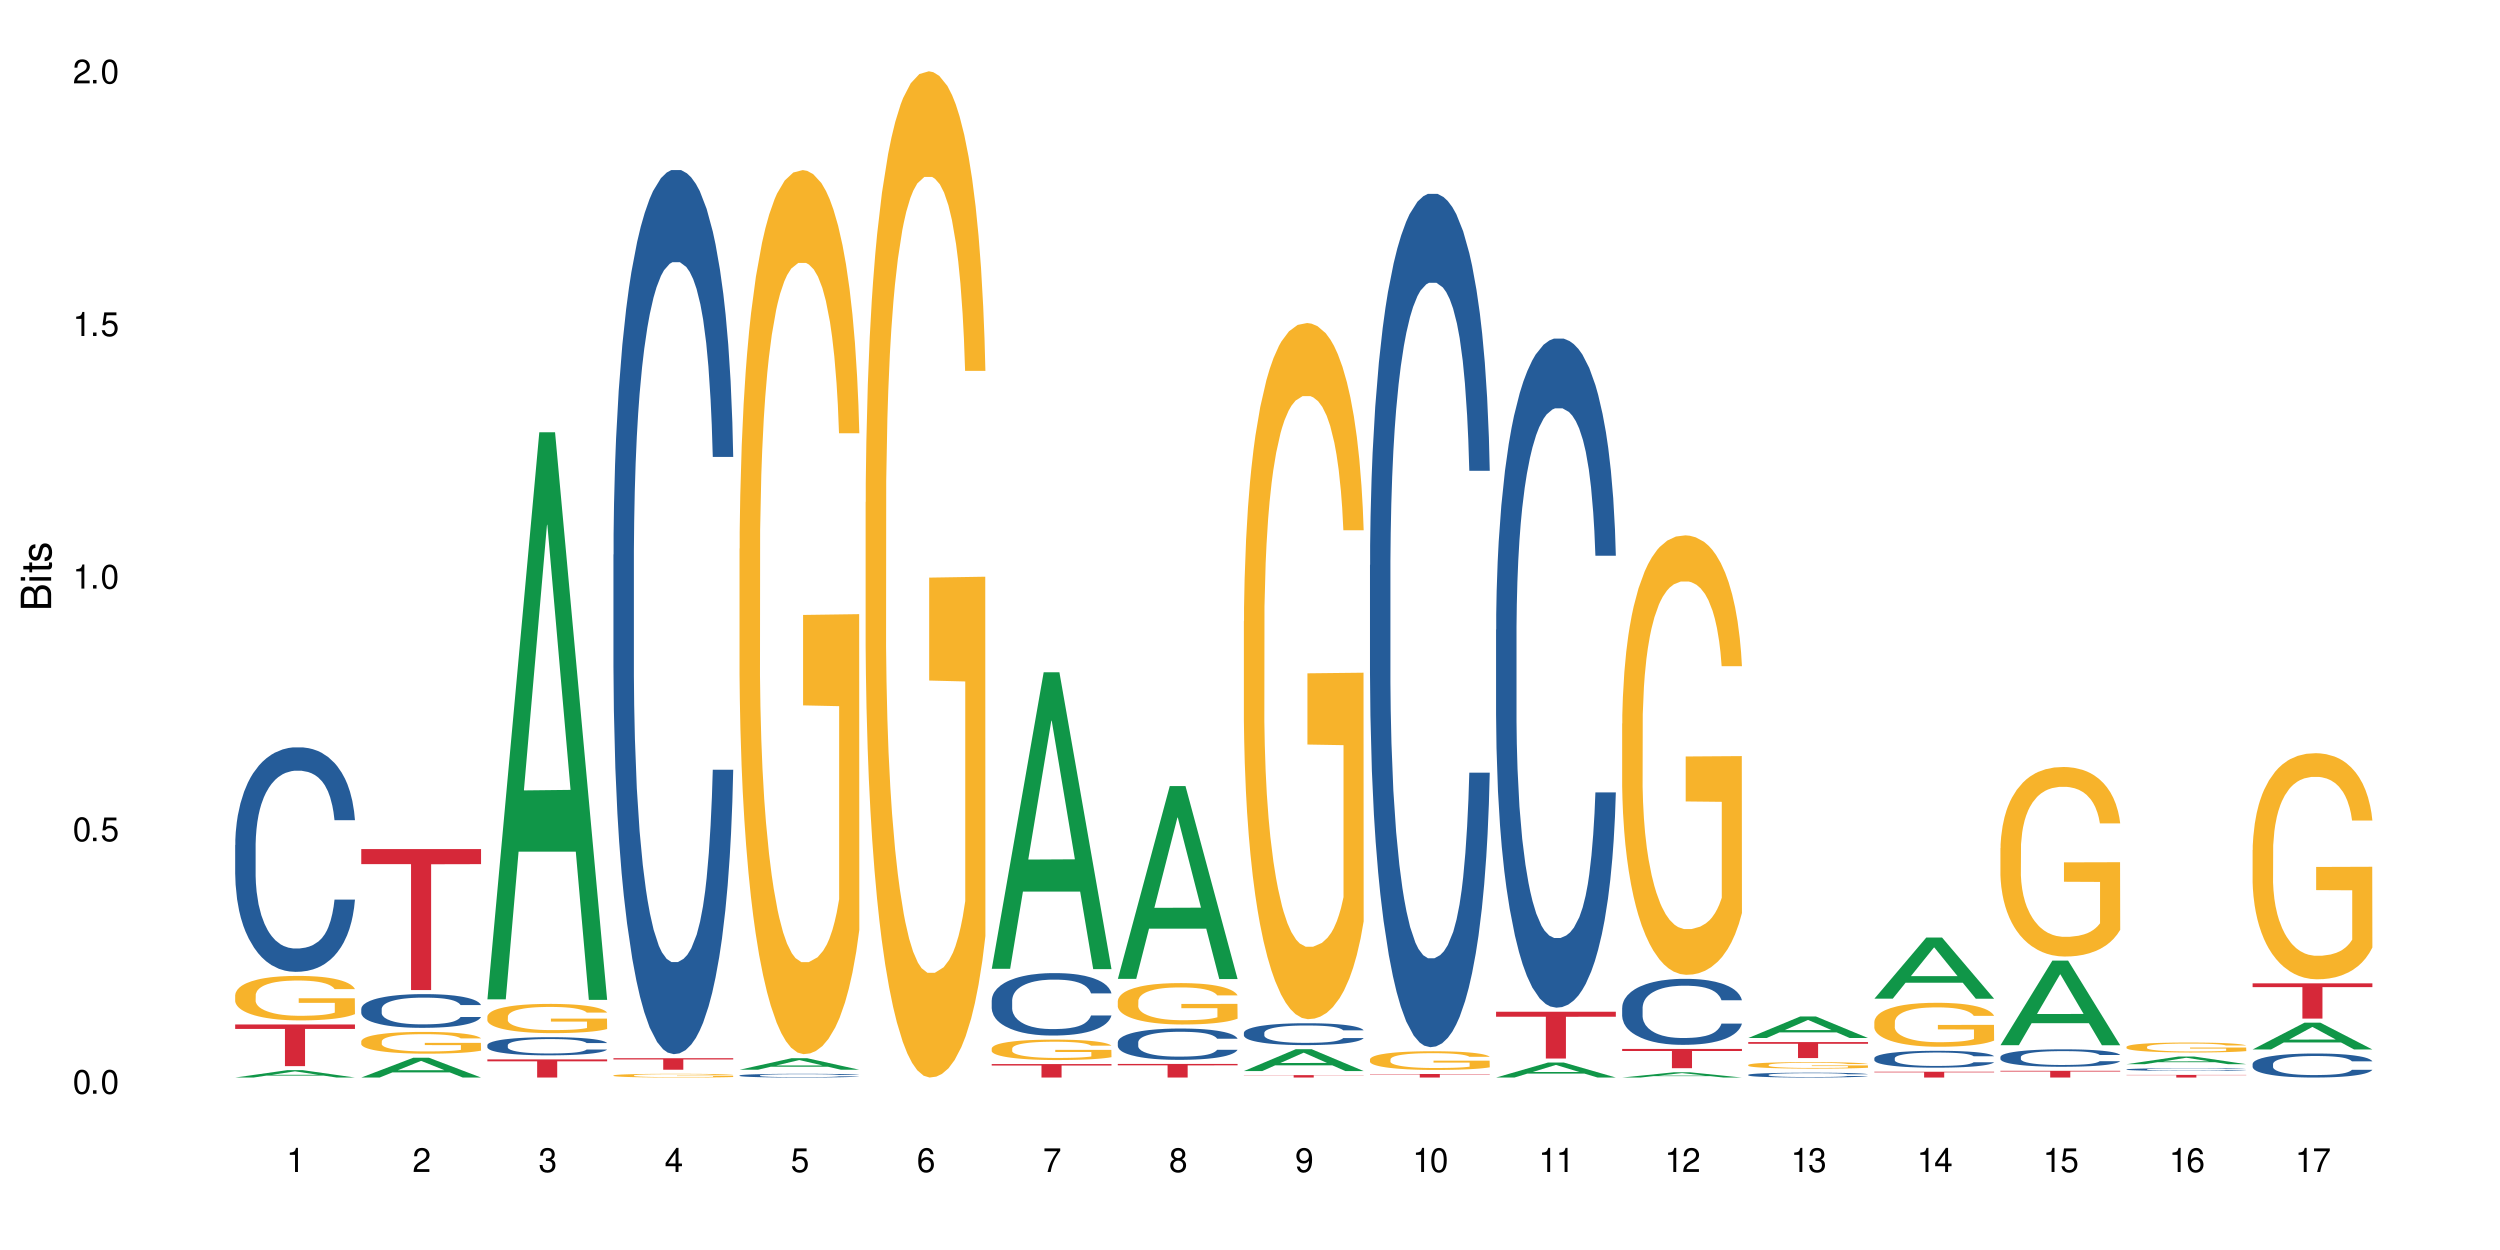 <?xml version="1.0" encoding="UTF-8"?>
<svg xmlns="http://www.w3.org/2000/svg" xmlns:xlink="http://www.w3.org/1999/xlink" width="720" height="360" viewBox="0 0 720 360">
<defs>
<g>
<g id="glyph-0-0">
</g>
<g id="glyph-0-1">
<path d="M 2.641 -6.938 C 2 -6.938 1.422 -6.656 1.078 -6.172 C 0.641 -5.562 0.406 -4.641 0.406 -3.359 C 0.406 -1.016 1.188 0.219 2.641 0.219 C 4.078 0.219 4.859 -1.016 4.859 -3.297 C 4.859 -4.641 4.656 -5.547 4.203 -6.172 C 3.844 -6.656 3.281 -6.938 2.641 -6.938 Z M 2.641 -6.188 C 3.547 -6.188 4 -5.25 4 -3.375 C 4 -1.406 3.562 -0.484 2.625 -0.484 C 1.734 -0.484 1.281 -1.438 1.281 -3.344 C 1.281 -5.25 1.734 -6.188 2.641 -6.188 Z M 2.641 -6.188 "/>
</g>
<g id="glyph-0-2">
<path d="M 1.828 -1 L 0.828 -1 L 0.828 0 L 1.828 0 Z M 1.828 -1 "/>
</g>
<g id="glyph-0-3">
<path d="M 4.562 -6.797 L 1.062 -6.797 L 0.547 -3.094 L 1.328 -3.094 C 1.719 -3.562 2.047 -3.734 2.578 -3.734 C 3.484 -3.734 4.062 -3.109 4.062 -2.094 C 4.062 -1.125 3.484 -0.531 2.578 -0.531 C 1.828 -0.531 1.375 -0.906 1.188 -1.672 L 0.328 -1.672 C 0.453 -1.109 0.547 -0.844 0.75 -0.594 C 1.125 -0.078 1.828 0.219 2.594 0.219 C 3.969 0.219 4.922 -0.781 4.922 -2.219 C 4.922 -3.562 4.031 -4.484 2.719 -4.484 C 2.25 -4.484 1.859 -4.359 1.469 -4.062 L 1.734 -5.969 L 4.562 -5.969 Z M 4.562 -6.797 "/>
</g>
<g id="glyph-0-4">
<path d="M 2.484 -4.938 L 2.484 0 L 3.328 0 L 3.328 -6.938 L 2.766 -6.938 C 2.469 -5.875 2.281 -5.734 0.984 -5.562 L 0.984 -4.938 Z M 2.484 -4.938 "/>
</g>
<g id="glyph-0-5">
<path d="M 4.859 -0.828 L 1.281 -0.828 C 1.359 -1.406 1.672 -1.781 2.5 -2.281 L 3.469 -2.828 C 4.406 -3.344 4.906 -4.062 4.906 -4.906 C 4.906 -5.484 4.672 -6.031 4.266 -6.406 C 3.859 -6.766 3.375 -6.938 2.719 -6.938 C 1.859 -6.938 1.219 -6.625 0.844 -6.031 C 0.609 -5.672 0.5 -5.234 0.484 -4.531 L 1.328 -4.531 C 1.359 -5.016 1.406 -5.281 1.531 -5.516 C 1.75 -5.938 2.188 -6.203 2.703 -6.203 C 3.469 -6.203 4.031 -5.641 4.031 -4.891 C 4.031 -4.344 3.719 -3.859 3.125 -3.516 L 2.234 -3 C 0.812 -2.172 0.406 -1.531 0.328 -0.016 L 4.859 -0.016 Z M 4.859 -0.828 "/>
</g>
<g id="glyph-0-6">
<path d="M 2.125 -3.188 L 2.578 -3.188 C 3.5 -3.188 3.984 -2.766 3.984 -1.922 C 3.984 -1.062 3.469 -0.531 2.594 -0.531 C 1.656 -0.531 1.203 -1 1.156 -2.016 L 0.312 -2.016 C 0.344 -1.453 0.438 -1.094 0.609 -0.781 C 0.953 -0.109 1.625 0.219 2.547 0.219 C 3.953 0.219 4.859 -0.625 4.859 -1.938 C 4.859 -2.828 4.516 -3.297 3.703 -3.594 C 4.344 -3.844 4.656 -4.328 4.656 -5.031 C 4.656 -6.219 3.875 -6.938 2.578 -6.938 C 1.203 -6.938 0.484 -6.172 0.453 -4.703 L 1.297 -4.703 C 1.312 -5.125 1.344 -5.359 1.453 -5.578 C 1.641 -5.969 2.062 -6.203 2.594 -6.203 C 3.344 -6.203 3.797 -5.75 3.797 -5 C 3.797 -4.516 3.609 -4.219 3.25 -4.047 C 3.016 -3.953 2.703 -3.922 2.125 -3.906 Z M 2.125 -3.188 "/>
</g>
<g id="glyph-0-7">
<path d="M 3.141 -1.672 L 3.141 0 L 3.984 0 L 3.984 -1.672 L 4.984 -1.672 L 4.984 -2.438 L 3.984 -2.438 L 3.984 -6.938 L 3.359 -6.938 L 0.266 -2.578 L 0.266 -1.672 Z M 3.141 -2.438 L 1 -2.438 L 3.141 -5.5 Z M 3.141 -2.438 "/>
</g>
<g id="glyph-0-8">
<path d="M 4.781 -5.125 C 4.609 -6.266 3.891 -6.938 2.844 -6.938 C 2.094 -6.938 1.422 -6.578 1.031 -5.953 C 0.594 -5.266 0.406 -4.422 0.406 -3.172 C 0.406 -2 0.578 -1.25 0.984 -0.641 C 1.359 -0.078 1.953 0.219 2.703 0.219 C 3.984 0.219 4.922 -0.75 4.922 -2.094 C 4.922 -3.375 4.062 -4.281 2.844 -4.281 C 2.172 -4.281 1.641 -4.031 1.281 -3.516 C 1.281 -5.234 1.828 -6.188 2.797 -6.188 C 3.391 -6.188 3.797 -5.797 3.938 -5.125 Z M 2.734 -3.531 C 3.547 -3.531 4.062 -2.953 4.062 -2.031 C 4.062 -1.156 3.484 -0.531 2.703 -0.531 C 1.922 -0.531 1.328 -1.188 1.328 -2.078 C 1.328 -2.938 1.906 -3.531 2.734 -3.531 Z M 2.734 -3.531 "/>
</g>
<g id="glyph-0-9">
<path d="M 4.984 -6.797 L 0.438 -6.797 L 0.438 -5.969 L 4.109 -5.969 C 2.5 -3.656 1.828 -2.234 1.328 0 L 2.219 0 C 2.594 -2.172 3.453 -4.047 4.984 -6.094 Z M 4.984 -6.797 "/>
</g>
<g id="glyph-0-10">
<path d="M 3.75 -3.656 C 4.469 -4.094 4.688 -4.438 4.688 -5.078 C 4.688 -6.172 3.844 -6.938 2.641 -6.938 C 1.438 -6.938 0.594 -6.172 0.594 -5.094 C 0.594 -4.438 0.812 -4.094 1.516 -3.656 C 0.734 -3.266 0.359 -2.703 0.359 -1.922 C 0.359 -0.656 1.281 0.219 2.641 0.219 C 3.984 0.219 4.922 -0.656 4.922 -1.922 C 4.922 -2.703 4.531 -3.266 3.75 -3.656 Z M 2.641 -6.188 C 3.359 -6.188 3.812 -5.75 3.812 -5.062 C 3.812 -4.406 3.344 -3.984 2.641 -3.984 C 1.922 -3.984 1.453 -4.406 1.453 -5.078 C 1.453 -5.75 1.922 -6.188 2.641 -6.188 Z M 2.641 -3.266 C 3.484 -3.266 4.062 -2.719 4.062 -1.906 C 4.062 -1.078 3.484 -0.531 2.625 -0.531 C 1.797 -0.531 1.219 -1.094 1.219 -1.906 C 1.219 -2.719 1.781 -3.266 2.641 -3.266 Z M 2.641 -3.266 "/>
</g>
<g id="glyph-0-11">
<path d="M 0.516 -1.578 C 0.672 -0.453 1.406 0.219 2.438 0.219 C 3.188 0.219 3.859 -0.141 4.266 -0.766 C 4.688 -1.453 4.891 -2.297 4.891 -3.547 C 4.891 -4.719 4.703 -5.453 4.312 -6.078 C 3.938 -6.641 3.344 -6.938 2.594 -6.938 C 1.297 -6.938 0.359 -5.969 0.359 -4.625 C 0.359 -3.344 1.234 -2.453 2.453 -2.453 C 3.094 -2.453 3.578 -2.672 4.016 -3.203 C 4 -1.484 3.469 -0.531 2.5 -0.531 C 1.906 -0.531 1.484 -0.906 1.359 -1.578 Z M 2.578 -6.203 C 3.375 -6.203 3.969 -5.531 3.969 -4.641 C 3.969 -3.797 3.391 -3.188 2.547 -3.188 C 1.734 -3.188 1.234 -3.766 1.234 -4.688 C 1.234 -5.562 1.797 -6.203 2.578 -6.203 Z M 2.578 -6.203 "/>
</g>
<g id="glyph-1-0">
</g>
<g id="glyph-1-1">
<path d="M 0 -0.953 L 0 -4.891 C 0 -5.719 -0.234 -6.344 -0.734 -6.797 C -1.188 -7.234 -1.812 -7.469 -2.5 -7.469 C -3.547 -7.469 -4.188 -7 -4.625 -5.875 C -4.984 -6.688 -5.625 -7.094 -6.531 -7.094 C -7.172 -7.094 -7.734 -6.859 -8.141 -6.391 C -8.562 -5.922 -8.75 -5.344 -8.75 -4.5 L -8.75 -0.953 Z M -4.984 -2.062 L -7.766 -2.062 L -7.766 -4.219 C -7.766 -4.844 -7.688 -5.203 -7.453 -5.5 C -7.219 -5.812 -6.859 -5.969 -6.375 -5.969 C -5.891 -5.969 -5.531 -5.812 -5.297 -5.5 C -5.062 -5.203 -4.984 -4.844 -4.984 -4.219 Z M -0.984 -2.062 L -4 -2.062 L -4 -4.781 C -4 -5.766 -3.438 -6.359 -2.484 -6.359 C -1.547 -6.359 -0.984 -5.766 -0.984 -4.781 Z M -0.984 -2.062 "/>
</g>
<g id="glyph-1-2">
<path d="M -6.281 -1.797 L -6.281 -0.797 L 0 -0.797 L 0 -1.797 Z M -8.75 -1.797 L -8.75 -0.797 L -7.484 -0.797 L -7.484 -1.797 Z M -8.75 -1.797 "/>
</g>
<g id="glyph-1-3">
<path d="M -6.281 -3.047 L -6.281 -2.016 L -8.016 -2.016 L -8.016 -1.016 L -6.281 -1.016 L -6.281 -0.172 L -5.469 -0.172 L -5.469 -1.016 L -0.719 -1.016 C -0.078 -1.016 0.281 -1.453 0.281 -2.234 C 0.281 -2.5 0.25 -2.719 0.188 -3.047 L -0.641 -3.047 C -0.609 -2.906 -0.594 -2.766 -0.594 -2.562 C -0.594 -2.141 -0.719 -2.016 -1.156 -2.016 L -5.469 -2.016 L -5.469 -3.047 Z M -6.281 -3.047 "/>
</g>
<g id="glyph-1-4">
<path d="M -4.531 -5.25 C -5.766 -5.25 -6.469 -4.422 -6.469 -2.969 C -6.469 -1.516 -5.719 -0.562 -4.547 -0.562 C -3.562 -0.562 -3.094 -1.062 -2.734 -2.562 L -2.516 -3.484 C -2.344 -4.188 -2.094 -4.469 -1.641 -4.469 C -1.047 -4.469 -0.641 -3.875 -0.641 -3 C -0.641 -2.453 -0.797 -2 -1.062 -1.75 C -1.25 -1.594 -1.422 -1.531 -1.875 -1.469 L -1.875 -0.406 C -0.422 -0.453 0.281 -1.266 0.281 -2.922 C 0.281 -4.5 -0.5 -5.516 -1.719 -5.516 C -2.656 -5.516 -3.172 -4.984 -3.469 -3.734 L -3.703 -2.766 C -3.891 -1.953 -4.156 -1.609 -4.594 -1.609 C -5.188 -1.609 -5.547 -2.125 -5.547 -2.938 C -5.547 -3.75 -5.203 -4.172 -4.531 -4.203 Z M -4.531 -5.25 "/>
</g>
</g>
</defs>
<rect x="-72" y="-36" width="864" height="432" fill="rgb(100%, 100%, 100%)" fill-opacity="1"/>
<path fill-rule="nonzero" fill="rgb(6.275%, 58.824%, 28.235%)" fill-opacity="1" d="M 67.73 310.332 L 67.77 310.328 L 82.695 308.207 L 87.227 308.207 L 102.23 310.332 L 96.957 310.332 L 93.199 309.777 L 76.723 309.777 L 73.039 310.332 L 67.73 310.332 L 78.309 309.547 L 91.688 309.547 L 85.016 308.555 L 84.941 308.551 L 84.871 308.559 L 78.273 309.547 L 78.309 309.547 Z M 67.73 310.332 "/>
<path fill-rule="nonzero" fill="rgb(14.51%, 36.078%, 60%)" fill-opacity="1" d="M 67.73 243.371 L 67.773 243.312 L 67.773 241.895 L 67.898 239.648 L 68.195 236.812 L 68.488 234.863 L 69.246 231.375 L 70.297 228.008 L 71.391 225.406 L 72.191 223.871 L 72.906 222.688 L 74.547 220.5 L 75.598 219.379 L 76.734 218.375 L 78.121 217.371 L 79.133 216.777 L 81.402 215.832 L 83.086 215.418 L 84.391 215.242 L 87.211 215.242 L 88.891 215.477 L 90.113 215.773 L 91.457 216.246 L 92.594 216.777 L 94.57 218.078 L 96.34 219.734 L 97.137 220.68 L 98.402 222.512 L 99.367 224.285 L 100.043 225.82 L 100.797 228.008 L 101.473 230.664 L 101.977 233.68 L 102.23 236.223 L 96.34 236.223 L 96.043 233.855 L 95.707 232.023 L 95.078 229.602 L 94.445 227.887 L 93.562 226.176 L 92.762 225.051 L 91.668 223.93 L 90.703 223.219 L 89.691 222.688 L 88.723 222.332 L 86.875 221.98 L 84.727 221.98 L 83.93 222.098 L 82.289 222.57 L 81.402 222.984 L 80.141 223.812 L 79.258 224.578 L 78.207 225.762 L 77.492 226.766 L 76.609 228.301 L 75.977 229.66 L 75.262 231.613 L 74.84 233.09 L 74.461 234.742 L 74.125 236.695 L 73.875 238.762 L 73.703 240.949 L 73.621 243.074 L 73.621 252.234 L 73.703 254.363 L 73.914 256.844 L 74.461 260.449 L 75.262 263.582 L 76.188 266.066 L 77.07 267.836 L 77.574 268.664 L 78.25 269.609 L 79.301 270.793 L 80.816 271.973 L 81.699 272.445 L 83.043 272.918 L 84.434 273.156 L 86.285 273.156 L 87.926 272.918 L 89.02 272.625 L 90.156 272.152 L 91.711 271.148 L 92.68 270.203 L 93.52 269.078 L 94.152 267.957 L 94.57 267.012 L 95.203 265.18 L 95.707 263.168 L 96.086 261.102 L 96.34 259.09 L 102.23 259.09 L 101.977 261.453 L 101.598 263.758 L 101.219 265.473 L 100.629 267.543 L 99.957 269.375 L 98.988 271.441 L 98.191 272.801 L 97.137 274.277 L 96.172 275.402 L 95.117 276.406 L 93.562 277.59 L 92.551 278.18 L 91.457 278.711 L 90.156 279.184 L 88.516 279.598 L 86.746 279.832 L 85.105 279.895 L 83.34 279.773 L 82.035 279.539 L 80.309 279.008 L 78.164 277.941 L 76.609 276.82 L 75.387 275.695 L 74.336 274.516 L 73.156 272.918 L 71.645 270.32 L 70.719 268.309 L 70.086 266.656 L 69.371 264.352 L 68.867 262.281 L 68.277 258.973 L 67.855 254.777 L 67.73 251.527 Z M 67.73 243.371 "/>
<path fill-rule="nonzero" fill="rgb(96.863%, 70.196%, 16.863%)" fill-opacity="1" d="M 67.73 286.547 L 67.773 286.535 L 67.773 286.301 L 67.941 285.777 L 68.363 285.051 L 68.91 284.453 L 69.496 283.984 L 69.875 283.738 L 70.508 283.387 L 71.055 283.129 L 72.441 282.602 L 74.211 282.109 L 75.176 281.898 L 76.27 281.699 L 77.828 281.477 L 78.543 281.395 L 80.73 281.211 L 83.215 281.094 L 85.949 281.059 L 87.211 281.07 L 88.934 281.117 L 91.289 281.246 L 92.637 281.359 L 93.688 281.477 L 94.781 281.629 L 96.129 281.863 L 97.391 282.145 L 98.402 282.426 L 99.41 282.777 L 100.25 283.152 L 100.965 283.562 L 101.598 284.055 L 101.977 284.465 L 102.23 284.875 L 96.383 284.875 L 96.043 284.465 L 95.664 284.148 L 95.035 283.762 L 94.402 283.48 L 93.773 283.258 L 92.594 282.953 L 91.586 282.766 L 90.324 282.602 L 89.102 282.496 L 87.715 282.426 L 86.875 282.402 L 84.645 282.402 L 82.625 282.484 L 81.445 282.578 L 80.605 282.672 L 79.426 282.848 L 78.711 282.988 L 78.289 283.082 L 77.027 283.445 L 76.188 283.773 L 75.723 283.996 L 75.137 284.348 L 74.715 284.664 L 74.25 285.133 L 74 285.484 L 73.664 286.277 L 73.621 288.387 L 73.746 288.832 L 74 289.312 L 74.336 289.734 L 74.84 290.18 L 75.348 290.52 L 76.23 290.977 L 76.988 291.277 L 77.574 291.477 L 78.711 291.793 L 79.176 291.898 L 80.27 292.109 L 81.402 292.273 L 82.793 292.414 L 83.844 292.484 L 85.527 292.543 L 87.672 292.543 L 90.195 292.473 L 91.797 292.379 L 92.891 292.285 L 93.605 292.203 L 94.488 292.074 L 95.117 291.957 L 95.707 291.828 L 96.422 291.629 L 96.422 288.832 L 86.031 288.82 L 86.031 287.508 L 102.188 287.496 L 102.23 292.074 L 101.344 292.391 L 100.25 292.695 L 99.199 292.93 L 98.105 293.129 L 96.551 293.352 L 95.289 293.492 L 93.352 293.656 L 91.586 293.762 L 89.734 293.832 L 88.094 293.867 L 86.156 293.879 L 84.434 293.855 L 82.582 293.785 L 81.109 293.691 L 79.762 293.574 L 78.418 293.422 L 76.734 293.176 L 75.641 292.977 L 74.504 292.73 L 73.367 292.438 L 72.359 292.121 L 71.688 291.875 L 71.012 291.594 L 70.297 291.242 L 69.625 290.848 L 69.121 290.484 L 68.656 290.074 L 68.32 289.688 L 67.984 289.16 L 67.816 288.738 L 67.73 288.375 Z M 67.73 286.547 "/>
<path fill-rule="nonzero" fill="rgb(83.922%, 15.686%, 22.353%)" fill-opacity="1" d="M 67.73 295.043 L 102.23 295.043 L 102.23 296.328 L 87.852 296.34 L 87.852 307.043 L 82.066 307.043 L 82.066 296.348 L 81.984 296.328 L 67.73 296.328 Z M 67.73 295.043 "/>
<path fill-rule="nonzero" fill="rgb(6.275%, 58.824%, 28.235%)" fill-opacity="1" d="M 104.043 310.328 L 104.082 310.32 L 119.008 304.629 L 123.543 304.629 L 138.543 310.332 L 133.273 310.332 L 129.512 308.844 L 113.039 308.844 L 109.352 310.328 L 104.043 310.328 L 114.621 308.227 L 128 308.223 L 121.332 305.559 L 121.258 305.555 L 121.184 305.57 L 114.586 308.223 L 114.621 308.227 Z M 104.043 310.328 "/>
<path fill-rule="nonzero" fill="rgb(14.51%, 36.078%, 60%)" fill-opacity="1" d="M 104.043 290.535 L 104.086 290.527 L 104.086 290.312 L 104.211 289.977 L 104.508 289.551 L 104.801 289.258 L 105.559 288.734 L 106.609 288.227 L 107.703 287.836 L 108.504 287.605 L 109.219 287.43 L 110.859 287.102 L 111.91 286.93 L 113.047 286.781 L 114.438 286.629 L 115.445 286.539 L 117.719 286.398 L 119.398 286.336 L 120.703 286.309 L 123.523 286.309 L 125.207 286.344 L 126.426 286.391 L 127.773 286.461 L 128.91 286.539 L 130.887 286.734 L 132.652 286.984 L 133.453 287.125 L 134.715 287.402 L 135.684 287.668 L 136.355 287.898 L 137.113 288.227 L 137.785 288.625 L 138.289 289.078 L 138.543 289.461 L 132.652 289.461 L 132.359 289.105 L 132.023 288.832 L 131.391 288.469 L 130.758 288.211 L 129.875 287.953 L 129.078 287.785 L 127.984 287.613 L 127.016 287.508 L 126.004 287.43 L 125.039 287.375 L 123.188 287.32 L 121.043 287.32 L 120.242 287.34 L 118.602 287.41 L 117.719 287.473 L 116.457 287.598 L 115.57 287.711 L 114.52 287.891 L 113.805 288.039 L 112.922 288.273 L 112.289 288.477 L 111.574 288.77 L 111.156 288.992 L 110.777 289.238 L 110.438 289.531 L 110.188 289.844 L 110.02 290.172 L 109.934 290.492 L 109.934 291.867 L 110.02 292.188 L 110.23 292.559 L 110.777 293.102 L 111.574 293.57 L 112.5 293.945 L 113.383 294.211 L 113.891 294.336 L 114.562 294.477 L 115.613 294.656 L 117.129 294.832 L 118.012 294.902 L 119.359 294.973 L 120.746 295.012 L 122.598 295.012 L 124.238 294.973 L 125.332 294.93 L 126.469 294.859 L 128.023 294.707 L 128.992 294.566 L 129.832 294.398 L 130.465 294.23 L 130.887 294.086 L 131.516 293.812 L 132.023 293.508 L 132.398 293.199 L 132.652 292.898 L 138.543 292.898 L 138.289 293.254 L 137.91 293.598 L 137.531 293.855 L 136.945 294.168 L 136.27 294.441 L 135.305 294.754 L 134.504 294.957 L 133.453 295.18 L 132.484 295.348 L 131.434 295.5 L 129.875 295.676 L 128.867 295.766 L 127.773 295.844 L 126.469 295.914 L 124.828 295.977 L 123.059 296.012 L 121.418 296.023 L 119.652 296.004 L 118.348 295.969 L 116.625 295.891 L 114.477 295.73 L 112.922 295.559 L 111.703 295.391 L 110.648 295.215 L 109.473 294.973 L 107.957 294.582 L 107.031 294.281 L 106.402 294.035 L 105.684 293.688 L 105.18 293.375 L 104.59 292.879 L 104.172 292.25 L 104.043 291.762 Z M 104.043 290.535 "/>
<path fill-rule="nonzero" fill="rgb(96.863%, 70.196%, 16.863%)" fill-opacity="1" d="M 104.043 299.875 L 104.086 299.867 L 104.086 299.754 L 104.254 299.496 L 104.676 299.141 L 105.223 298.848 L 105.812 298.617 L 106.191 298.5 L 106.82 298.328 L 107.367 298.199 L 108.758 297.941 L 110.523 297.703 L 111.492 297.598 L 112.586 297.5 L 114.141 297.391 L 114.855 297.352 L 117.043 297.262 L 119.527 297.203 L 122.262 297.188 L 123.523 297.191 L 125.25 297.215 L 127.605 297.277 L 128.949 297.336 L 130.004 297.391 L 131.098 297.465 L 132.441 297.582 L 133.703 297.719 L 134.715 297.855 L 135.723 298.027 L 136.566 298.211 L 137.281 298.414 L 137.91 298.652 L 138.289 298.855 L 138.543 299.055 L 132.695 299.055 L 132.359 298.855 L 131.98 298.699 L 131.348 298.512 L 130.719 298.371 L 130.086 298.262 L 128.91 298.113 L 127.898 298.023 L 126.637 297.941 L 125.418 297.891 L 124.027 297.855 L 123.188 297.844 L 120.957 297.844 L 118.938 297.887 L 117.758 297.93 L 116.918 297.977 L 115.738 298.062 L 115.023 298.133 L 114.605 298.176 L 113.344 298.355 L 112.5 298.516 L 112.039 298.625 L 111.449 298.797 L 111.027 298.953 L 110.566 299.18 L 110.312 299.352 L 109.977 299.742 L 109.934 300.773 L 110.062 300.992 L 110.312 301.227 L 110.648 301.434 L 111.156 301.652 L 111.66 301.816 L 112.543 302.043 L 113.301 302.191 L 113.891 302.289 L 115.023 302.441 L 115.488 302.496 L 116.582 302.598 L 117.719 302.68 L 119.105 302.746 L 120.156 302.781 L 121.84 302.809 L 123.984 302.809 L 126.512 302.777 L 128.109 302.73 L 129.203 302.684 L 129.918 302.645 L 130.801 302.582 L 131.434 302.523 L 132.023 302.461 L 132.738 302.363 L 132.738 300.992 L 122.344 300.988 L 122.344 300.344 L 138.5 300.34 L 138.543 302.582 L 137.66 302.734 L 136.566 302.883 L 135.512 303 L 134.418 303.098 L 132.863 303.207 L 131.602 303.273 L 129.664 303.355 L 127.898 303.406 L 126.047 303.441 L 124.406 303.457 L 122.473 303.465 L 120.746 303.453 L 118.895 303.418 L 117.422 303.371 L 116.078 303.312 L 114.73 303.238 L 113.047 303.121 L 111.953 303.023 L 110.816 302.902 L 109.684 302.758 L 108.672 302.602 L 108 302.484 L 107.324 302.344 L 106.609 302.172 L 105.938 301.98 L 105.434 301.801 L 104.969 301.602 L 104.633 301.41 L 104.297 301.152 L 104.129 300.945 L 104.043 300.77 Z M 104.043 299.875 "/>
<path fill-rule="nonzero" fill="rgb(83.922%, 15.686%, 22.353%)" fill-opacity="1" d="M 104.043 244.523 L 138.543 244.523 L 138.543 248.871 L 124.164 248.91 L 124.164 285.145 L 118.379 285.145 L 118.379 248.949 L 118.297 248.871 L 104.043 248.871 Z M 104.043 244.523 "/>
<path fill-rule="nonzero" fill="rgb(6.275%, 58.824%, 28.235%)" fill-opacity="1" d="M 140.359 287.805 L 140.395 287.648 L 155.32 124.496 L 159.855 124.496 L 174.855 287.957 L 169.586 287.957 L 165.828 245.289 L 149.352 245.289 L 145.664 287.805 L 140.359 287.805 L 150.938 227.637 L 164.316 227.484 L 157.645 151.203 L 157.57 151.051 L 157.496 151.508 L 150.898 227.484 L 150.938 227.637 Z M 140.359 287.805 "/>
<path fill-rule="nonzero" fill="rgb(14.51%, 36.078%, 60%)" fill-opacity="1" d="M 140.359 300.984 L 140.398 300.98 L 140.398 300.867 L 140.527 300.684 L 140.82 300.453 L 141.117 300.297 L 141.871 300.016 L 142.926 299.742 L 144.02 299.531 L 144.816 299.406 L 145.531 299.312 L 147.172 299.137 L 148.227 299.043 L 149.359 298.965 L 150.75 298.883 L 151.758 298.836 L 154.031 298.758 L 155.715 298.723 L 157.02 298.711 L 159.836 298.711 L 161.52 298.73 L 162.738 298.754 L 164.086 298.793 L 165.223 298.836 L 167.199 298.938 L 168.965 299.074 L 169.766 299.148 L 171.027 299.297 L 171.996 299.441 L 172.668 299.566 L 173.426 299.742 L 174.098 299.957 L 174.605 300.203 L 174.855 300.406 L 168.965 300.406 L 168.672 300.215 L 168.336 300.066 L 167.703 299.871 L 167.074 299.734 L 166.191 299.594 L 165.391 299.504 L 164.297 299.414 L 163.328 299.355 L 162.32 299.312 L 161.352 299.285 L 159.5 299.254 L 157.355 299.254 L 156.555 299.266 L 154.914 299.301 L 154.031 299.336 L 152.77 299.402 L 151.887 299.465 L 150.832 299.562 L 150.117 299.641 L 149.234 299.766 L 148.605 299.875 L 147.891 300.035 L 147.469 300.152 L 147.09 300.289 L 146.754 300.445 L 146.5 300.613 L 146.332 300.789 L 146.25 300.961 L 146.25 301.703 L 146.332 301.875 L 146.543 302.074 L 147.09 302.367 L 147.891 302.621 L 148.812 302.82 L 149.699 302.965 L 150.203 303.031 L 150.875 303.109 L 151.926 303.203 L 153.441 303.297 L 154.324 303.336 L 155.672 303.375 L 157.059 303.395 L 158.91 303.395 L 160.551 303.375 L 161.645 303.352 L 162.781 303.312 L 164.34 303.23 L 165.305 303.156 L 166.148 303.066 L 166.777 302.973 L 167.199 302.898 L 167.832 302.75 L 168.336 302.586 L 168.715 302.418 L 168.965 302.258 L 174.855 302.258 L 174.605 302.449 L 174.227 302.633 L 173.848 302.773 L 173.258 302.941 L 172.586 303.09 L 171.617 303.254 L 170.816 303.367 L 169.766 303.484 L 168.797 303.574 L 167.746 303.656 L 166.191 303.754 L 165.18 303.801 L 164.086 303.844 L 162.781 303.883 L 161.141 303.914 L 159.375 303.934 L 157.734 303.938 L 155.965 303.93 L 154.664 303.91 L 152.938 303.867 L 150.793 303.781 L 149.234 303.691 L 148.016 303.602 L 146.965 303.504 L 145.785 303.375 L 144.27 303.164 L 143.344 303.004 L 142.715 302.867 L 142 302.684 L 141.492 302.516 L 140.906 302.246 L 140.484 301.906 L 140.359 301.645 Z M 140.359 300.984 "/>
<path fill-rule="nonzero" fill="rgb(96.863%, 70.196%, 16.863%)" fill-opacity="1" d="M 140.359 292.73 L 140.398 292.723 L 140.398 292.566 L 140.57 292.223 L 140.988 291.746 L 141.535 291.352 L 142.125 291.043 L 142.504 290.883 L 143.137 290.652 L 143.684 290.48 L 145.07 290.137 L 146.836 289.812 L 147.805 289.676 L 148.898 289.543 L 150.457 289.398 L 151.172 289.344 L 153.359 289.219 L 155.84 289.145 L 158.574 289.121 L 159.836 289.129 L 161.562 289.16 L 163.918 289.242 L 165.266 289.32 L 166.316 289.398 L 167.41 289.496 L 168.754 289.652 L 170.02 289.836 L 171.027 290.02 L 172.039 290.25 L 172.879 290.496 L 173.594 290.766 L 174.227 291.09 L 174.605 291.359 L 174.855 291.629 L 169.008 291.629 L 168.672 291.359 L 168.293 291.152 L 167.66 290.898 L 167.031 290.715 L 166.398 290.566 L 165.223 290.367 L 164.211 290.242 L 162.949 290.137 L 161.73 290.066 L 160.34 290.02 L 159.5 290.004 L 157.27 290.004 L 155.25 290.059 L 154.074 290.121 L 153.23 290.184 L 152.055 290.297 L 151.34 290.391 L 150.918 290.453 L 149.656 290.691 L 148.812 290.906 L 148.352 291.051 L 147.762 291.281 L 147.344 291.492 L 146.879 291.797 L 146.625 292.027 L 146.289 292.551 L 146.25 293.938 L 146.375 294.23 L 146.625 294.547 L 146.965 294.82 L 147.469 295.113 L 147.973 295.336 L 148.855 295.637 L 149.613 295.836 L 150.203 295.969 L 151.34 296.176 L 151.801 296.246 L 152.895 296.383 L 154.031 296.492 L 155.418 296.586 L 156.473 296.629 L 158.152 296.668 L 160.301 296.668 L 162.824 296.621 L 164.422 296.562 L 165.516 296.5 L 166.23 296.445 L 167.113 296.359 L 167.746 296.285 L 168.336 296.199 L 169.051 296.07 L 169.051 294.23 L 158.66 294.223 L 158.66 293.359 L 174.812 293.352 L 174.855 296.359 L 173.973 296.57 L 172.879 296.77 L 171.828 296.922 L 170.734 297.055 L 169.176 297.199 L 167.914 297.293 L 165.98 297.398 L 164.211 297.469 L 162.359 297.516 L 160.719 297.539 L 158.785 297.547 L 157.059 297.531 L 155.211 297.484 L 153.738 297.422 L 152.391 297.348 L 151.043 297.246 L 149.359 297.086 L 148.266 296.953 L 147.133 296.793 L 145.996 296.602 L 144.984 296.391 L 144.312 296.23 L 143.641 296.047 L 142.926 295.816 L 142.25 295.555 L 141.746 295.316 L 141.285 295.047 L 140.945 294.793 L 140.609 294.445 L 140.441 294.168 L 140.359 293.93 Z M 140.359 292.73 "/>
<path fill-rule="nonzero" fill="rgb(83.922%, 15.686%, 22.353%)" fill-opacity="1" d="M 140.359 305.102 L 174.855 305.102 L 174.855 305.664 L 160.477 305.668 L 160.477 310.332 L 154.695 310.332 L 154.695 305.672 L 154.609 305.664 L 140.359 305.664 Z M 140.359 305.102 "/>
<path fill-rule="nonzero" fill="rgb(14.51%, 36.078%, 60%)" fill-opacity="1" d="M 176.672 159.766 L 176.715 159.535 L 176.715 153.949 L 176.84 145.102 L 177.133 133.934 L 177.43 126.25 L 178.188 112.52 L 179.238 99.254 L 180.332 89.012 L 181.133 82.961 L 181.848 78.305 L 183.488 69.695 L 184.539 65.273 L 185.676 61.316 L 187.062 57.359 L 188.074 55.031 L 190.344 51.309 L 192.027 49.68 L 193.332 48.98 L 196.152 48.98 L 197.832 49.91 L 199.055 51.074 L 200.398 52.938 L 201.535 55.031 L 203.512 60.152 L 205.281 66.668 L 206.078 70.395 L 207.34 77.609 L 208.309 84.59 L 208.98 90.641 L 209.738 99.254 L 210.414 109.727 L 210.918 121.598 L 211.168 131.605 L 205.281 131.605 L 204.984 122.293 L 204.648 115.078 L 204.02 105.535 L 203.387 98.789 L 202.504 92.039 L 201.703 87.617 L 200.609 83.195 L 199.641 80.402 L 198.633 78.305 L 197.664 76.91 L 195.812 75.512 L 193.668 75.512 L 192.867 75.98 L 191.227 77.84 L 190.344 79.469 L 189.082 82.727 L 188.199 85.754 L 187.148 90.41 L 186.434 94.367 L 185.547 100.418 L 184.918 105.77 L 184.203 113.449 L 183.781 119.27 L 183.402 125.785 L 183.066 133.465 L 182.812 141.613 L 182.645 150.223 L 182.562 158.602 L 182.562 194.676 L 182.645 203.055 L 182.855 212.832 L 183.402 227.027 L 184.203 239.363 L 185.129 249.141 L 186.012 256.121 L 186.516 259.379 L 187.188 263.105 L 188.242 267.758 L 189.754 272.414 L 190.641 274.277 L 191.984 276.137 L 193.375 277.07 L 195.227 277.07 L 196.867 276.137 L 197.961 274.973 L 199.094 273.113 L 200.652 269.156 L 201.621 265.43 L 202.461 261.008 L 203.094 256.586 L 203.512 252.863 L 204.145 245.648 L 204.648 237.734 L 205.027 229.59 L 205.281 221.676 L 211.168 221.676 L 210.918 230.984 L 210.539 240.062 L 210.16 246.812 L 209.57 254.957 L 208.898 262.172 L 207.93 270.32 L 207.133 275.672 L 206.078 281.492 L 205.113 285.914 L 204.059 289.871 L 202.504 294.523 L 201.492 296.852 L 200.398 298.945 L 199.094 300.809 L 197.453 302.438 L 195.688 303.367 L 194.047 303.602 L 192.281 303.137 L 190.977 302.203 L 189.25 300.109 L 187.105 295.922 L 185.547 291.5 L 184.328 287.078 L 183.277 282.422 L 182.098 276.137 L 180.586 265.898 L 179.66 257.984 L 179.027 251.469 L 178.312 242.391 L 177.809 234.242 L 177.219 221.211 L 176.797 204.684 L 176.672 191.883 Z M 176.672 159.766 "/>
<path fill-rule="nonzero" fill="rgb(96.863%, 70.196%, 16.863%)" fill-opacity="1" d="M 176.672 309.715 L 176.715 309.715 L 176.715 309.695 L 176.883 309.648 L 177.305 309.59 L 177.852 309.539 L 178.438 309.5 L 178.816 309.477 L 179.449 309.449 L 179.996 309.426 L 181.383 309.383 L 183.152 309.34 L 184.117 309.324 L 185.211 309.309 L 186.77 309.289 L 187.484 309.281 L 189.672 309.266 L 192.152 309.254 L 196.152 309.254 L 197.875 309.258 L 200.23 309.27 L 201.578 309.277 L 202.629 309.289 L 203.723 309.301 L 205.07 309.32 L 206.332 309.344 L 207.34 309.367 L 208.352 309.398 L 209.191 309.43 L 209.906 309.465 L 210.539 309.504 L 210.918 309.539 L 211.168 309.574 L 205.32 309.574 L 204.984 309.539 L 204.605 309.512 L 203.977 309.48 L 203.344 309.457 L 202.715 309.438 L 201.535 309.414 L 200.527 309.398 L 199.266 309.383 L 198.043 309.375 L 196.656 309.367 L 193.586 309.367 L 191.566 309.371 L 190.387 309.379 L 189.547 309.391 L 188.367 309.402 L 187.652 309.414 L 187.23 309.422 L 185.969 309.453 L 185.129 309.48 L 184.664 309.5 L 184.078 309.531 L 183.656 309.555 L 183.191 309.598 L 182.941 309.625 L 182.605 309.691 L 182.562 309.871 L 182.688 309.906 L 182.941 309.949 L 183.277 309.984 L 183.781 310.02 L 184.285 310.051 L 185.172 310.086 L 185.926 310.113 L 186.516 310.129 L 187.652 310.156 L 188.113 310.164 L 189.207 310.184 L 190.344 310.199 L 191.734 310.211 L 192.785 310.215 L 194.469 310.219 L 196.613 310.219 L 199.137 310.215 L 200.734 310.207 L 201.828 310.199 L 202.547 310.191 L 203.43 310.18 L 204.059 310.172 L 204.648 310.16 L 205.363 310.145 L 205.363 309.906 L 194.973 309.906 L 194.973 309.797 L 211.129 309.797 L 211.168 310.18 L 210.285 310.207 L 209.191 310.234 L 208.141 310.254 L 207.047 310.27 L 205.488 310.289 L 204.227 310.301 L 202.293 310.312 L 200.527 310.324 L 198.676 310.328 L 197.035 310.332 L 193.375 310.332 L 191.523 310.324 L 190.051 310.316 L 188.703 310.309 L 187.359 310.293 L 185.676 310.273 L 184.582 310.258 L 182.309 310.211 L 181.301 310.184 L 180.625 310.164 L 179.953 310.141 L 179.238 310.109 L 178.566 310.078 L 178.059 310.047 L 177.598 310.012 L 177.262 309.98 L 176.926 309.934 L 176.758 309.898 L 176.672 309.867 Z M 176.672 309.715 "/>
<path fill-rule="nonzero" fill="rgb(83.922%, 15.686%, 22.353%)" fill-opacity="1" d="M 176.672 304.766 L 211.168 304.766 L 211.168 305.121 L 196.793 305.125 L 196.793 308.09 L 191.008 308.09 L 191.008 305.129 L 190.922 305.121 L 176.672 305.121 Z M 176.672 304.766 "/>
<path fill-rule="nonzero" fill="rgb(6.275%, 58.824%, 28.235%)" fill-opacity="1" d="M 212.984 308.086 L 213.023 308.082 L 227.949 304.766 L 232.484 304.766 L 247.484 308.09 L 242.211 308.09 L 238.453 307.223 L 221.977 307.223 L 218.293 308.086 L 212.984 308.086 L 223.562 306.863 L 236.941 306.859 L 230.27 305.309 L 230.199 305.305 L 230.125 305.312 L 223.527 306.859 L 223.562 306.863 Z M 212.984 308.086 "/>
<path fill-rule="nonzero" fill="rgb(14.51%, 36.078%, 60%)" fill-opacity="1" d="M 212.984 309.723 L 213.027 309.723 L 213.027 309.699 L 213.152 309.66 L 213.449 309.613 L 213.742 309.582 L 214.5 309.523 L 215.551 309.465 L 216.645 309.422 L 217.445 309.398 L 218.16 309.379 L 219.801 309.34 L 220.852 309.32 L 221.988 309.305 L 223.375 309.289 L 224.387 309.277 L 226.66 309.262 L 228.34 309.254 L 232.465 309.254 L 234.148 309.258 L 235.367 309.262 L 236.715 309.27 L 237.848 309.277 L 239.828 309.301 L 241.594 309.328 L 242.395 309.344 L 243.656 309.375 L 244.621 309.402 L 245.297 309.43 L 246.055 309.465 L 246.727 309.512 L 247.23 309.562 L 247.484 309.602 L 241.594 309.602 L 241.301 309.562 L 240.961 309.531 L 240.332 309.492 L 239.699 309.465 L 238.816 309.434 L 238.016 309.418 L 236.922 309.398 L 235.957 309.387 L 234.945 309.379 L 233.98 309.371 L 232.129 309.363 L 229.98 309.363 L 229.184 309.367 L 227.543 309.375 L 226.66 309.383 L 225.395 309.395 L 224.512 309.41 L 223.461 309.43 L 222.746 309.445 L 221.863 309.473 L 221.23 309.492 L 220.516 309.527 L 220.094 309.551 L 219.715 309.578 L 219.379 309.609 L 219.129 309.645 L 218.961 309.684 L 218.875 309.719 L 218.875 309.871 L 218.961 309.906 L 219.168 309.949 L 219.715 310.008 L 220.516 310.059 L 221.441 310.102 L 222.324 310.133 L 222.828 310.145 L 223.504 310.16 L 224.555 310.18 L 226.07 310.199 L 226.953 310.207 L 228.301 310.215 L 229.688 310.219 L 231.539 310.219 L 233.18 310.215 L 234.273 310.211 L 235.41 310.203 L 236.965 310.188 L 237.934 310.172 L 238.773 310.152 L 239.406 310.133 L 239.828 310.117 L 240.457 310.086 L 240.961 310.055 L 241.34 310.02 L 241.594 309.984 L 247.484 309.984 L 247.23 310.023 L 246.852 310.062 L 246.473 310.09 L 245.883 310.125 L 245.211 310.156 L 244.242 310.191 L 243.445 310.215 L 242.395 310.238 L 241.426 310.258 L 240.375 310.273 L 238.816 310.293 L 237.809 310.305 L 236.715 310.312 L 235.41 310.32 L 233.77 310.328 L 232 310.332 L 228.594 310.332 L 227.289 310.328 L 225.566 310.316 L 223.418 310.301 L 221.863 310.281 L 220.641 310.262 L 219.59 310.242 L 218.414 310.215 L 216.898 310.172 L 215.973 310.141 L 215.34 310.113 L 214.625 310.074 L 214.121 310.039 L 213.531 309.984 L 213.113 309.914 L 212.984 309.859 Z M 212.984 309.723 "/>
<path fill-rule="nonzero" fill="rgb(96.863%, 70.196%, 16.863%)" fill-opacity="1" d="M 212.984 158.039 L 213.027 157.805 L 213.027 153.152 L 213.195 142.691 L 213.617 128.273 L 214.164 116.414 L 214.754 107.113 L 215.133 102.23 L 215.762 95.254 L 216.309 90.137 L 217.699 79.676 L 219.465 69.91 L 220.434 65.723 L 221.527 61.77 L 223.082 57.352 L 223.797 55.723 L 225.984 52.004 L 228.469 49.68 L 231.203 48.98 L 232.465 49.215 L 234.188 50.145 L 236.547 52.699 L 237.891 55.027 L 238.941 57.352 L 240.035 60.375 L 241.383 65.023 L 242.645 70.605 L 243.656 76.188 L 244.664 83.164 L 245.508 90.602 L 246.223 98.742 L 246.852 108.508 L 247.23 116.648 L 247.484 124.785 L 241.637 124.785 L 241.301 116.648 L 240.922 110.367 L 240.289 102.695 L 239.656 97.113 L 239.027 92.695 L 237.848 86.652 L 236.84 82.93 L 235.578 79.676 L 234.355 77.582 L 232.969 76.188 L 232.129 75.723 L 229.898 75.723 L 227.879 77.348 L 226.699 79.211 L 225.859 81.07 L 224.68 84.559 L 223.965 87.348 L 223.547 89.207 L 222.281 96.418 L 221.441 102.926 L 220.98 107.344 L 220.391 114.32 L 219.969 120.602 L 219.508 129.902 L 219.254 136.879 L 218.918 152.688 L 218.875 194.543 L 219 203.379 L 219.254 212.914 L 219.59 221.285 L 220.094 230.121 L 220.602 236.863 L 221.484 245.934 L 222.242 251.98 L 222.828 255.934 L 223.965 262.211 L 224.43 264.305 L 225.523 268.488 L 226.66 271.746 L 228.047 274.535 L 229.098 275.93 L 230.781 277.094 L 232.926 277.094 L 235.449 275.699 L 237.051 273.836 L 238.145 271.977 L 238.859 270.348 L 239.742 267.793 L 240.375 265.465 L 240.961 262.91 L 241.676 258.957 L 241.676 203.379 L 231.285 203.148 L 231.285 177.105 L 247.441 176.871 L 247.484 267.793 L 246.602 274.07 L 245.508 280.117 L 244.453 284.766 L 243.359 288.719 L 241.805 293.137 L 240.543 295.93 L 238.605 299.184 L 236.84 301.277 L 234.988 302.672 L 233.348 303.367 L 231.414 303.602 L 229.688 303.137 L 227.836 301.742 L 226.363 299.879 L 225.02 297.555 L 223.672 294.531 L 221.988 289.648 L 220.895 285.695 L 219.758 280.812 L 218.621 275 L 217.613 268.723 L 216.941 263.84 L 216.266 258.258 L 215.551 251.281 L 214.879 243.375 L 214.375 236.168 L 213.91 228.027 L 213.574 220.355 L 213.238 209.891 L 213.07 201.52 L 212.984 194.312 Z M 212.984 158.039 "/>
<path fill-rule="nonzero" fill="rgb(96.863%, 70.196%, 16.863%)" fill-opacity="1" d="M 249.301 144.652 L 249.34 144.387 L 249.34 139.094 L 249.508 127.184 L 249.93 110.777 L 250.477 97.277 L 251.066 86.691 L 251.445 81.133 L 252.074 73.195 L 252.621 67.371 L 254.012 55.461 L 255.777 44.348 L 256.746 39.582 L 257.84 35.082 L 259.395 30.055 L 260.109 28.203 L 262.301 23.965 L 264.781 21.32 L 267.516 20.527 L 268.777 20.789 L 270.504 21.848 L 272.859 24.762 L 274.203 27.406 L 275.258 30.055 L 276.352 33.496 L 277.695 38.789 L 278.957 45.141 L 279.969 51.492 L 280.977 59.43 L 281.82 67.902 L 282.535 77.164 L 283.164 88.281 L 283.543 97.543 L 283.797 106.805 L 277.949 106.805 L 277.613 97.543 L 277.234 90.398 L 276.602 81.664 L 275.973 75.312 L 275.34 70.281 L 274.164 63.402 L 273.152 59.168 L 271.891 55.461 L 270.672 53.078 L 269.281 51.492 L 268.441 50.961 L 266.211 50.961 L 264.191 52.816 L 263.016 54.934 L 262.172 57.051 L 260.996 61.02 L 260.281 64.195 L 259.859 66.312 L 258.598 74.516 L 257.754 81.93 L 257.293 86.957 L 256.703 94.898 L 256.281 102.043 L 255.82 112.629 L 255.566 120.57 L 255.23 138.566 L 255.188 186.207 L 255.316 196.262 L 255.566 207.113 L 255.902 216.641 L 256.41 226.699 L 256.914 234.375 L 257.797 244.695 L 258.555 251.578 L 259.145 256.078 L 260.281 263.223 L 260.742 265.605 L 261.836 270.367 L 262.973 274.074 L 264.359 277.25 L 265.41 278.836 L 267.094 280.16 L 269.242 280.16 L 271.766 278.574 L 273.363 276.457 L 274.457 274.34 L 275.172 272.484 L 276.055 269.574 L 276.688 266.926 L 277.277 264.016 L 277.992 259.516 L 277.992 196.262 L 267.602 195.996 L 267.602 166.355 L 283.754 166.09 L 283.797 269.574 L 282.914 276.719 L 281.82 283.602 L 280.77 288.895 L 279.676 293.395 L 278.117 298.422 L 276.855 301.598 L 274.922 305.305 L 273.152 307.688 L 271.301 309.273 L 269.66 310.066 L 267.727 310.332 L 266 309.805 L 264.148 308.215 L 262.676 306.098 L 261.332 303.453 L 259.984 300.012 L 258.301 294.453 L 257.207 289.953 L 256.074 284.395 L 254.938 277.777 L 253.926 270.633 L 253.254 265.074 L 252.582 258.723 L 251.867 250.781 L 251.191 241.785 L 250.688 233.578 L 250.223 224.316 L 249.887 215.582 L 249.551 203.672 L 249.383 194.145 L 249.301 185.941 Z M 249.301 144.652 "/>
<path fill-rule="nonzero" fill="rgb(6.275%, 58.824%, 28.235%)" fill-opacity="1" d="M 285.613 279.02 L 285.648 278.938 L 300.578 193.617 L 305.109 193.617 L 320.109 279.102 L 314.84 279.102 L 311.082 256.785 L 294.605 256.785 L 290.922 279.02 L 285.613 279.02 L 296.191 247.555 L 309.57 247.477 L 302.898 207.586 L 302.824 207.504 L 302.75 207.746 L 296.152 247.477 L 296.191 247.555 Z M 285.613 279.02 "/>
<path fill-rule="nonzero" fill="rgb(14.51%, 36.078%, 60%)" fill-opacity="1" d="M 285.613 288.086 L 285.656 288.07 L 285.656 287.676 L 285.781 287.051 L 286.074 286.262 L 286.371 285.719 L 287.129 284.75 L 288.18 283.812 L 289.273 283.09 L 290.07 282.664 L 290.789 282.336 L 292.43 281.727 L 293.48 281.414 L 294.617 281.137 L 296.004 280.855 L 297.016 280.691 L 299.285 280.43 L 300.969 280.312 L 302.273 280.266 L 305.09 280.266 L 306.773 280.328 L 307.996 280.41 L 309.34 280.543 L 310.477 280.691 L 312.453 281.051 L 314.219 281.512 L 315.02 281.777 L 316.281 282.285 L 317.25 282.777 L 317.922 283.207 L 318.68 283.812 L 319.352 284.555 L 319.859 285.391 L 320.109 286.098 L 314.219 286.098 L 313.926 285.441 L 313.59 284.93 L 312.957 284.258 L 312.328 283.781 L 311.445 283.305 L 310.645 282.992 L 309.551 282.68 L 308.582 282.48 L 307.574 282.336 L 306.605 282.234 L 304.754 282.137 L 302.609 282.137 L 301.809 282.172 L 300.168 282.301 L 299.285 282.418 L 298.023 282.648 L 297.141 282.859 L 296.09 283.188 L 295.371 283.469 L 294.488 283.895 L 293.859 284.273 L 293.145 284.816 L 292.723 285.227 L 292.344 285.688 L 292.008 286.23 L 291.754 286.805 L 291.586 287.414 L 291.504 288.004 L 291.504 290.551 L 291.586 291.145 L 291.797 291.832 L 292.344 292.836 L 293.145 293.707 L 294.07 294.398 L 294.953 294.891 L 295.457 295.121 L 296.129 295.383 L 297.184 295.711 L 298.695 296.039 L 299.578 296.172 L 300.926 296.305 L 302.316 296.367 L 304.164 296.367 L 305.805 296.305 L 306.898 296.223 L 308.035 296.09 L 309.594 295.809 L 310.559 295.547 L 311.402 295.234 L 312.031 294.922 L 312.453 294.66 L 313.086 294.152 L 313.59 293.59 L 313.969 293.016 L 314.219 292.457 L 320.109 292.457 L 319.859 293.113 L 319.48 293.758 L 319.102 294.234 L 318.512 294.809 L 317.84 295.316 L 316.871 295.891 L 316.07 296.27 L 315.02 296.68 L 314.051 296.992 L 313 297.273 L 311.445 297.602 L 310.434 297.766 L 309.34 297.914 L 308.035 298.047 L 306.395 298.16 L 304.629 298.227 L 302.988 298.242 L 301.223 298.211 L 299.918 298.145 L 298.191 297.996 L 296.047 297.699 L 294.488 297.387 L 293.27 297.074 L 292.219 296.746 L 291.039 296.305 L 289.523 295.582 L 288.602 295.02 L 287.969 294.562 L 287.254 293.922 L 286.75 293.344 L 286.16 292.426 L 285.738 291.258 L 285.613 290.355 Z M 285.613 288.086 "/>
<path fill-rule="nonzero" fill="rgb(96.863%, 70.196%, 16.863%)" fill-opacity="1" d="M 285.613 301.93 L 285.656 301.922 L 285.656 301.816 L 285.824 301.574 L 286.242 301.238 L 286.789 300.965 L 287.379 300.75 L 287.758 300.637 L 288.391 300.477 L 288.938 300.359 L 290.324 300.117 L 292.09 299.891 L 293.059 299.793 L 294.152 299.703 L 295.711 299.602 L 296.426 299.562 L 298.613 299.477 L 301.094 299.422 L 303.828 299.406 L 305.09 299.41 L 306.816 299.434 L 309.172 299.492 L 310.52 299.547 L 311.57 299.602 L 312.664 299.668 L 314.012 299.777 L 315.273 299.906 L 316.281 300.035 L 317.293 300.195 L 318.133 300.367 L 318.848 300.559 L 319.48 300.781 L 319.859 300.973 L 320.109 301.16 L 314.262 301.16 L 313.926 300.973 L 313.547 300.824 L 312.918 300.648 L 312.285 300.52 L 311.656 300.418 L 310.477 300.277 L 309.465 300.191 L 308.203 300.117 L 306.984 300.066 L 305.598 300.035 L 304.754 300.023 L 302.523 300.023 L 300.504 300.062 L 299.328 300.105 L 298.484 300.148 L 297.309 300.23 L 296.594 300.293 L 296.172 300.336 L 294.91 300.504 L 294.07 300.652 L 293.605 300.758 L 293.016 300.918 L 292.598 301.062 L 292.133 301.277 L 291.883 301.438 L 291.543 301.805 L 291.504 302.773 L 291.629 302.977 L 291.883 303.199 L 292.219 303.391 L 292.723 303.594 L 293.227 303.75 L 294.109 303.961 L 294.867 304.102 L 295.457 304.191 L 296.594 304.336 L 297.055 304.387 L 298.148 304.484 L 299.285 304.559 L 300.676 304.621 L 301.727 304.656 L 303.41 304.684 L 305.555 304.684 L 308.078 304.648 L 309.676 304.605 L 310.77 304.562 L 311.484 304.527 L 312.371 304.465 L 313 304.414 L 313.59 304.355 L 314.305 304.262 L 314.305 302.977 L 303.914 302.973 L 303.914 302.371 L 320.07 302.363 L 320.109 304.465 L 319.227 304.613 L 318.133 304.75 L 317.082 304.859 L 315.988 304.949 L 314.43 305.055 L 313.168 305.117 L 311.234 305.191 L 309.465 305.242 L 307.617 305.273 L 305.977 305.289 L 304.039 305.297 L 302.316 305.285 L 300.465 305.25 L 298.992 305.207 L 297.645 305.156 L 296.297 305.086 L 294.617 304.973 L 293.523 304.879 L 292.387 304.77 L 291.25 304.633 L 290.242 304.488 L 289.566 304.375 L 288.895 304.246 L 288.18 304.086 L 287.504 303.902 L 287 303.734 L 286.539 303.547 L 286.203 303.371 L 285.863 303.129 L 285.695 302.934 L 285.613 302.766 Z M 285.613 301.93 "/>
<path fill-rule="nonzero" fill="rgb(83.922%, 15.686%, 22.353%)" fill-opacity="1" d="M 285.613 306.457 L 320.109 306.457 L 320.109 306.875 L 305.734 306.879 L 305.734 310.332 L 299.949 310.332 L 299.949 306.879 L 299.863 306.875 L 285.613 306.875 Z M 285.613 306.457 "/>
<path fill-rule="nonzero" fill="rgb(6.275%, 58.824%, 28.235%)" fill-opacity="1" d="M 321.926 281.91 L 321.965 281.859 L 336.891 226.391 L 341.422 226.391 L 356.426 281.965 L 351.152 281.965 L 347.395 267.457 L 330.918 267.457 L 327.234 281.91 L 321.926 281.91 L 332.504 261.457 L 345.883 261.406 L 339.211 235.473 L 339.137 235.418 L 339.066 235.574 L 332.469 261.406 L 332.504 261.457 Z M 321.926 281.91 "/>
<path fill-rule="nonzero" fill="rgb(14.51%, 36.078%, 60%)" fill-opacity="1" d="M 321.926 300.145 L 321.969 300.137 L 321.969 299.938 L 322.094 299.625 L 322.391 299.23 L 322.684 298.957 L 323.441 298.473 L 324.492 298 L 325.586 297.641 L 326.387 297.426 L 327.102 297.262 L 328.742 296.953 L 329.793 296.797 L 330.93 296.656 L 332.316 296.52 L 333.328 296.434 L 335.598 296.305 L 337.281 296.246 L 338.586 296.223 L 341.406 296.223 L 343.086 296.254 L 344.309 296.297 L 345.652 296.359 L 346.789 296.434 L 348.766 296.617 L 350.535 296.848 L 351.332 296.98 L 352.598 297.234 L 353.562 297.484 L 354.238 297.695 L 354.992 298 L 355.668 298.371 L 356.172 298.793 L 356.426 299.148 L 350.535 299.148 L 350.238 298.816 L 349.902 298.562 L 349.273 298.223 L 348.641 297.984 L 347.758 297.746 L 346.957 297.59 L 345.863 297.434 L 344.898 297.336 L 343.887 297.262 L 342.918 297.211 L 341.07 297.16 L 338.922 297.16 L 338.125 297.176 L 336.484 297.242 L 335.598 297.301 L 334.336 297.418 L 333.453 297.523 L 332.402 297.688 L 331.688 297.828 L 330.805 298.043 L 330.172 298.234 L 329.457 298.504 L 329.035 298.711 L 328.656 298.941 L 328.32 299.215 L 328.07 299.504 L 327.898 299.809 L 327.816 300.105 L 327.816 301.383 L 327.898 301.68 L 328.109 302.023 L 328.656 302.527 L 329.457 302.965 L 330.383 303.312 L 331.266 303.559 L 331.77 303.676 L 332.445 303.805 L 333.496 303.973 L 335.012 304.137 L 335.895 304.203 L 337.238 304.27 L 338.629 304.301 L 340.48 304.301 L 342.121 304.27 L 343.215 304.227 L 344.352 304.16 L 345.906 304.02 L 346.875 303.887 L 347.715 303.73 L 348.348 303.574 L 348.766 303.445 L 349.398 303.188 L 349.902 302.906 L 350.281 302.617 L 350.535 302.34 L 356.426 302.34 L 356.172 302.668 L 355.793 302.988 L 355.414 303.23 L 354.824 303.516 L 354.152 303.773 L 353.184 304.062 L 352.387 304.25 L 351.332 304.457 L 350.367 304.613 L 349.312 304.754 L 347.758 304.918 L 346.746 305 L 345.652 305.074 L 344.352 305.141 L 342.711 305.199 L 340.941 305.234 L 339.301 305.242 L 337.535 305.223 L 336.23 305.191 L 334.504 305.117 L 332.359 304.969 L 330.805 304.812 L 329.582 304.656 L 328.531 304.492 L 327.352 304.27 L 325.84 303.906 L 324.914 303.625 L 324.281 303.395 L 323.566 303.074 L 323.062 302.785 L 322.473 302.32 L 322.051 301.738 L 321.926 301.285 Z M 321.926 300.145 "/>
<path fill-rule="nonzero" fill="rgb(96.863%, 70.196%, 16.863%)" fill-opacity="1" d="M 321.926 288.238 L 321.969 288.227 L 321.969 288.008 L 322.137 287.52 L 322.559 286.844 L 323.105 286.289 L 323.691 285.852 L 324.07 285.621 L 324.703 285.297 L 325.25 285.055 L 326.637 284.566 L 328.406 284.109 L 329.371 283.914 L 330.465 283.727 L 332.023 283.52 L 332.738 283.445 L 334.926 283.27 L 337.41 283.16 L 340.145 283.129 L 341.406 283.141 L 343.129 283.184 L 345.484 283.301 L 346.832 283.41 L 347.883 283.52 L 348.977 283.66 L 350.324 283.879 L 351.586 284.141 L 352.598 284.402 L 353.605 284.73 L 354.445 285.078 L 355.16 285.461 L 355.793 285.918 L 356.172 286.297 L 356.426 286.68 L 350.578 286.68 L 350.238 286.297 L 349.859 286.004 L 349.23 285.645 L 348.598 285.383 L 347.969 285.176 L 346.789 284.895 L 345.781 284.719 L 344.52 284.566 L 343.297 284.469 L 341.91 284.402 L 341.07 284.383 L 338.84 284.383 L 336.82 284.457 L 335.641 284.543 L 334.801 284.633 L 333.621 284.793 L 332.906 284.926 L 332.484 285.012 L 331.223 285.352 L 330.383 285.656 L 329.918 285.863 L 329.332 286.188 L 328.91 286.484 L 328.445 286.918 L 328.195 287.246 L 327.859 287.988 L 327.816 289.949 L 327.941 290.363 L 328.195 290.809 L 328.531 291.199 L 329.035 291.613 L 329.539 291.93 L 330.426 292.355 L 331.184 292.641 L 331.77 292.824 L 332.906 293.117 L 333.371 293.215 L 334.465 293.414 L 335.598 293.566 L 336.988 293.695 L 338.039 293.762 L 339.723 293.816 L 341.867 293.816 L 344.391 293.75 L 345.992 293.664 L 347.086 293.574 L 347.801 293.5 L 348.684 293.379 L 349.312 293.27 L 349.902 293.152 L 350.617 292.965 L 350.617 290.363 L 340.227 290.352 L 340.227 289.129 L 356.383 289.121 L 356.426 293.379 L 355.539 293.672 L 354.445 293.957 L 353.395 294.176 L 352.301 294.359 L 350.746 294.566 L 349.484 294.699 L 347.547 294.852 L 345.781 294.949 L 343.93 295.012 L 342.289 295.047 L 340.352 295.059 L 338.629 295.035 L 336.777 294.969 L 335.305 294.883 L 333.957 294.773 L 332.613 294.633 L 330.93 294.402 L 329.836 294.219 L 328.699 293.988 L 327.562 293.719 L 326.555 293.422 L 325.879 293.195 L 325.207 292.934 L 324.492 292.605 L 323.82 292.234 L 323.316 291.898 L 322.852 291.516 L 322.516 291.156 L 322.18 290.668 L 322.012 290.273 L 321.926 289.938 Z M 321.926 288.238 "/>
<path fill-rule="nonzero" fill="rgb(83.922%, 15.686%, 22.353%)" fill-opacity="1" d="M 321.926 306.406 L 356.426 306.406 L 356.426 306.824 L 342.047 306.828 L 342.047 310.332 L 336.262 310.332 L 336.262 306.832 L 336.18 306.824 L 321.926 306.824 Z M 321.926 306.406 "/>
<path fill-rule="nonzero" fill="rgb(6.275%, 58.824%, 28.235%)" fill-opacity="1" d="M 358.238 308.461 L 358.277 308.453 L 373.203 302.16 L 377.738 302.16 L 392.738 308.465 L 387.469 308.465 L 383.707 306.82 L 367.234 306.82 L 363.547 308.461 L 358.238 308.461 L 368.816 306.137 L 382.195 306.133 L 375.527 303.191 L 375.453 303.184 L 375.379 303.203 L 368.781 306.133 L 368.816 306.137 Z M 358.238 308.461 "/>
<path fill-rule="nonzero" fill="rgb(14.51%, 36.078%, 60%)" fill-opacity="1" d="M 358.238 297.434 L 358.281 297.43 L 358.281 297.289 L 358.406 297.07 L 358.703 296.793 L 358.996 296.605 L 359.754 296.266 L 360.805 295.938 L 361.898 295.684 L 362.699 295.531 L 363.414 295.418 L 365.055 295.203 L 366.105 295.094 L 367.242 294.996 L 368.633 294.898 L 369.641 294.84 L 371.914 294.75 L 373.594 294.707 L 374.898 294.691 L 377.719 294.691 L 379.402 294.715 L 380.621 294.742 L 381.969 294.789 L 383.105 294.84 L 385.082 294.969 L 386.848 295.129 L 387.648 295.223 L 388.91 295.398 L 389.875 295.574 L 390.551 295.723 L 391.309 295.938 L 391.98 296.195 L 392.484 296.488 L 392.738 296.738 L 386.848 296.738 L 386.555 296.508 L 386.219 296.328 L 385.586 296.09 L 384.953 295.926 L 384.07 295.758 L 383.273 295.648 L 382.18 295.539 L 381.211 295.469 L 380.199 295.418 L 379.234 295.383 L 377.383 295.348 L 375.238 295.348 L 374.438 295.359 L 372.797 295.406 L 371.914 295.445 L 370.652 295.527 L 369.766 295.602 L 368.715 295.719 L 368 295.816 L 367.117 295.965 L 366.484 296.098 L 365.77 296.289 L 365.352 296.43 L 364.973 296.594 L 364.633 296.781 L 364.383 296.984 L 364.215 297.199 L 364.129 297.406 L 364.129 298.297 L 364.215 298.508 L 364.426 298.75 L 364.973 299.102 L 365.77 299.406 L 366.695 299.648 L 367.578 299.82 L 368.086 299.902 L 368.758 299.992 L 369.809 300.109 L 371.324 300.223 L 372.207 300.27 L 373.555 300.316 L 374.941 300.34 L 376.793 300.34 L 378.434 300.316 L 379.527 300.289 L 380.664 300.242 L 382.219 300.145 L 383.188 300.051 L 384.027 299.941 L 384.66 299.832 L 385.082 299.738 L 385.711 299.562 L 386.219 299.363 L 386.594 299.164 L 386.848 298.969 L 392.738 298.969 L 392.484 299.199 L 392.105 299.422 L 391.727 299.59 L 391.141 299.793 L 390.465 299.969 L 389.5 300.172 L 388.699 300.305 L 387.648 300.449 L 386.68 300.559 L 385.629 300.656 L 384.07 300.77 L 383.062 300.828 L 381.969 300.879 L 380.664 300.926 L 379.023 300.969 L 377.254 300.992 L 375.613 300.996 L 373.848 300.984 L 372.543 300.961 L 370.82 300.91 L 368.672 300.805 L 367.117 300.695 L 365.898 300.586 L 364.844 300.473 L 363.668 300.316 L 362.152 300.062 L 361.227 299.867 L 360.598 299.707 L 359.879 299.48 L 359.375 299.277 L 358.785 298.957 L 358.367 298.547 L 358.238 298.23 Z M 358.238 297.434 "/>
<path fill-rule="nonzero" fill="rgb(96.863%, 70.196%, 16.863%)" fill-opacity="1" d="M 358.238 178.902 L 358.281 178.719 L 358.281 175.059 L 358.449 166.816 L 358.871 155.465 L 359.418 146.125 L 360.008 138.801 L 360.387 134.957 L 361.016 129.465 L 361.562 125.438 L 362.953 117.195 L 364.719 109.504 L 365.688 106.211 L 366.781 103.098 L 368.336 99.617 L 369.051 98.336 L 371.238 95.406 L 373.723 93.574 L 376.457 93.027 L 377.719 93.211 L 379.445 93.941 L 381.801 95.957 L 383.145 97.785 L 384.199 99.617 L 385.293 102 L 386.637 105.66 L 387.898 110.055 L 388.91 114.449 L 389.918 119.941 L 390.762 125.801 L 391.477 132.211 L 392.105 139.902 L 392.484 146.309 L 392.738 152.719 L 386.891 152.719 L 386.555 146.309 L 386.176 141.367 L 385.543 135.324 L 384.914 130.93 L 384.281 127.449 L 383.105 122.688 L 382.094 119.758 L 380.832 117.195 L 379.613 115.547 L 378.223 114.449 L 377.383 114.082 L 375.152 114.082 L 373.133 115.363 L 371.953 116.828 L 371.113 118.293 L 369.934 121.043 L 369.219 123.238 L 368.801 124.703 L 367.539 130.379 L 366.695 135.508 L 366.234 138.984 L 365.645 144.48 L 365.223 149.422 L 364.762 156.746 L 364.508 162.238 L 364.172 174.691 L 364.129 207.648 L 364.258 214.609 L 364.508 222.117 L 364.844 228.707 L 365.352 235.664 L 365.855 240.977 L 366.738 248.117 L 367.496 252.879 L 368.086 255.992 L 369.219 260.934 L 369.684 262.582 L 370.777 265.879 L 371.914 268.441 L 373.301 270.641 L 374.352 271.738 L 376.035 272.652 L 378.18 272.652 L 380.707 271.555 L 382.305 270.09 L 383.398 268.625 L 384.113 267.344 L 384.996 265.328 L 385.629 263.496 L 386.219 261.484 L 386.934 258.371 L 386.934 214.609 L 376.539 214.426 L 376.539 193.918 L 392.695 193.734 L 392.738 265.328 L 391.855 270.273 L 390.762 275.035 L 389.707 278.695 L 388.613 281.809 L 387.059 285.289 L 385.797 287.484 L 383.859 290.047 L 382.094 291.695 L 380.242 292.793 L 378.602 293.344 L 376.668 293.527 L 374.941 293.16 L 373.09 292.062 L 371.617 290.598 L 370.273 288.766 L 368.926 286.387 L 367.242 282.539 L 366.148 279.43 L 365.012 275.582 L 363.879 271.004 L 362.867 266.062 L 362.195 262.215 L 361.52 257.82 L 360.805 252.328 L 360.133 246.102 L 359.629 240.426 L 359.164 234.016 L 358.828 227.977 L 358.492 219.734 L 358.324 213.145 L 358.238 207.469 Z M 358.238 178.902 "/>
<path fill-rule="nonzero" fill="rgb(83.922%, 15.686%, 22.353%)" fill-opacity="1" d="M 358.238 309.629 L 392.738 309.629 L 392.738 309.703 L 378.359 309.703 L 378.359 310.332 L 372.574 310.332 L 372.574 309.707 L 372.492 309.703 L 358.238 309.703 Z M 358.238 309.629 "/>
<path fill-rule="nonzero" fill="rgb(14.51%, 36.078%, 60%)" fill-opacity="1" d="M 394.555 162.766 L 394.594 162.539 L 394.594 157.148 L 394.723 148.613 L 395.016 137.832 L 395.312 130.418 L 396.066 117.164 L 397.121 104.359 L 398.215 94.477 L 399.012 88.633 L 399.727 84.141 L 401.367 75.832 L 402.422 71.562 L 403.555 67.742 L 404.945 63.926 L 405.953 61.68 L 408.227 58.082 L 409.91 56.512 L 411.215 55.836 L 414.031 55.836 L 415.715 56.734 L 416.934 57.859 L 418.281 59.656 L 419.418 61.68 L 421.395 66.621 L 423.16 72.91 L 423.961 76.504 L 425.223 83.469 L 426.191 90.207 L 426.863 96.047 L 427.621 104.359 L 428.293 114.469 L 428.801 125.926 L 429.051 135.586 L 423.16 135.586 L 422.867 126.598 L 422.531 119.633 L 421.898 110.426 L 421.27 103.91 L 420.387 97.395 L 419.586 93.129 L 418.492 88.859 L 417.523 86.164 L 416.516 84.141 L 415.547 82.793 L 413.695 81.445 L 411.551 81.445 L 410.75 81.895 L 409.109 83.691 L 408.227 85.266 L 406.965 88.41 L 406.082 91.332 L 405.027 95.824 L 404.312 99.641 L 403.43 105.484 L 402.801 110.648 L 402.086 118.062 L 401.664 123.68 L 401.285 129.969 L 400.949 137.383 L 400.695 145.242 L 400.527 153.555 L 400.441 161.641 L 400.441 196.461 L 400.527 204.547 L 400.738 213.984 L 401.285 227.688 L 402.086 239.59 L 403.008 249.027 L 403.895 255.766 L 404.398 258.91 L 405.07 262.504 L 406.121 266.996 L 407.637 271.492 L 408.52 273.289 L 409.867 275.086 L 411.254 275.984 L 413.105 275.984 L 414.746 275.086 L 415.84 273.961 L 416.977 272.164 L 418.535 268.344 L 419.5 264.75 L 420.344 260.484 L 420.973 256.215 L 421.395 252.621 L 422.027 245.656 L 422.531 238.02 L 422.91 230.156 L 423.16 222.52 L 429.051 222.52 L 428.801 231.504 L 428.422 240.266 L 428.043 246.781 L 427.453 254.641 L 426.781 261.605 L 425.812 269.469 L 425.012 274.637 L 423.961 280.25 L 422.992 284.52 L 421.941 288.34 L 420.387 292.832 L 419.375 295.078 L 418.281 297.098 L 416.977 298.895 L 415.336 300.469 L 413.57 301.367 L 411.93 301.594 L 410.16 301.145 L 408.859 300.242 L 407.133 298.223 L 404.988 294.18 L 403.43 289.91 L 402.211 285.645 L 401.16 281.148 L 399.98 275.086 L 398.465 265.199 L 397.539 257.562 L 396.91 251.273 L 396.195 242.512 L 395.688 234.648 L 395.102 222.07 L 394.68 206.121 L 394.555 193.766 Z M 394.555 162.766 "/>
<path fill-rule="nonzero" fill="rgb(96.863%, 70.196%, 16.863%)" fill-opacity="1" d="M 394.555 305.066 L 394.594 305.059 L 394.594 304.961 L 394.766 304.738 L 395.184 304.434 L 395.73 304.184 L 396.32 303.988 L 396.699 303.883 L 397.332 303.734 L 397.879 303.629 L 399.266 303.406 L 401.031 303.199 L 402 303.109 L 403.094 303.027 L 404.652 302.934 L 405.367 302.898 L 407.555 302.82 L 410.035 302.77 L 412.77 302.754 L 414.031 302.762 L 415.758 302.781 L 418.113 302.836 L 419.461 302.883 L 420.512 302.934 L 421.605 302.996 L 422.949 303.094 L 424.215 303.215 L 425.223 303.332 L 426.234 303.48 L 427.074 303.637 L 427.789 303.809 L 428.422 304.016 L 428.801 304.188 L 429.051 304.359 L 423.203 304.359 L 422.867 304.188 L 422.488 304.055 L 421.855 303.895 L 421.227 303.773 L 420.594 303.68 L 419.418 303.555 L 418.406 303.477 L 417.145 303.406 L 415.926 303.363 L 414.535 303.332 L 413.695 303.32 L 411.465 303.32 L 409.445 303.355 L 408.27 303.395 L 407.426 303.434 L 406.25 303.508 L 405.535 303.566 L 405.113 303.609 L 403.852 303.762 L 403.008 303.898 L 402.547 303.992 L 401.957 304.141 L 401.539 304.273 L 401.074 304.469 L 400.82 304.617 L 400.484 304.953 L 400.441 305.84 L 400.57 306.023 L 400.82 306.227 L 401.16 306.406 L 401.664 306.59 L 402.168 306.734 L 403.051 306.926 L 403.809 307.055 L 404.398 307.137 L 405.535 307.27 L 405.996 307.316 L 407.09 307.402 L 408.227 307.473 L 409.613 307.531 L 410.668 307.562 L 412.348 307.586 L 414.496 307.586 L 417.02 307.555 L 418.617 307.516 L 419.711 307.477 L 420.426 307.441 L 421.309 307.391 L 421.941 307.34 L 422.531 307.285 L 423.246 307.203 L 423.246 306.023 L 412.855 306.02 L 412.855 305.469 L 429.008 305.465 L 429.051 307.391 L 428.168 307.523 L 427.074 307.648 L 426.023 307.75 L 424.93 307.832 L 423.371 307.926 L 422.109 307.984 L 420.176 308.055 L 418.406 308.098 L 416.555 308.129 L 414.914 308.141 L 412.98 308.148 L 411.254 308.137 L 409.406 308.109 L 407.934 308.07 L 406.586 308.02 L 405.238 307.957 L 403.555 307.852 L 402.461 307.77 L 401.328 307.664 L 400.191 307.543 L 399.18 307.41 L 398.508 307.305 L 397.836 307.188 L 397.121 307.039 L 396.445 306.871 L 395.941 306.719 L 395.48 306.547 L 395.141 306.383 L 394.805 306.164 L 394.637 305.984 L 394.555 305.832 Z M 394.555 305.066 "/>
<path fill-rule="nonzero" fill="rgb(83.922%, 15.686%, 22.353%)" fill-opacity="1" d="M 394.555 309.312 L 429.051 309.312 L 429.051 309.422 L 414.672 309.422 L 414.672 310.332 L 408.891 310.332 L 408.891 309.422 L 394.555 309.422 Z M 394.555 309.312 "/>
<path fill-rule="nonzero" fill="rgb(6.275%, 58.824%, 28.235%)" fill-opacity="1" d="M 430.867 310.328 L 430.902 310.324 L 445.832 306.008 L 450.363 306.008 L 465.363 310.332 L 460.094 310.332 L 456.336 309.203 L 439.859 309.203 L 436.176 310.328 L 430.867 310.328 L 441.445 308.738 L 454.824 308.734 L 448.152 306.715 L 448.078 306.711 L 448.004 306.723 L 441.406 308.734 L 441.445 308.738 Z M 430.867 310.328 "/>
<path fill-rule="nonzero" fill="rgb(14.51%, 36.078%, 60%)" fill-opacity="1" d="M 430.867 181.359 L 430.91 181.184 L 430.91 176.957 L 431.035 170.266 L 431.328 161.809 L 431.625 155.996 L 432.383 145.605 L 433.434 135.566 L 434.527 127.816 L 435.328 123.234 L 436.043 119.711 L 437.684 113.195 L 438.734 109.848 L 439.871 106.855 L 441.258 103.859 L 442.27 102.098 L 444.539 99.281 L 446.223 98.047 L 447.527 97.52 L 450.348 97.52 L 452.027 98.223 L 453.25 99.105 L 454.594 100.512 L 455.73 102.098 L 457.707 105.973 L 459.477 110.906 L 460.273 113.723 L 461.535 119.184 L 462.504 124.469 L 463.176 129.047 L 463.934 135.566 L 464.609 143.492 L 465.113 152.473 L 465.363 160.047 L 459.477 160.047 L 459.18 153.004 L 458.844 147.543 L 458.215 140.32 L 457.582 135.211 L 456.699 130.105 L 455.898 126.758 L 454.805 123.41 L 453.836 121.297 L 452.828 119.711 L 451.859 118.656 L 450.008 117.598 L 447.863 117.598 L 447.062 117.953 L 445.422 119.359 L 444.539 120.594 L 443.277 123.059 L 442.395 125.348 L 441.344 128.871 L 440.629 131.867 L 439.742 136.445 L 439.113 140.496 L 438.398 146.309 L 437.977 150.715 L 437.598 155.645 L 437.262 161.457 L 437.008 167.621 L 436.84 174.141 L 436.758 180.48 L 436.758 207.781 L 436.84 214.121 L 437.051 221.52 L 437.598 232.266 L 438.398 241.602 L 439.324 249 L 440.207 254.281 L 440.711 256.75 L 441.383 259.566 L 442.438 263.09 L 443.949 266.613 L 444.836 268.02 L 446.18 269.43 L 447.57 270.137 L 449.422 270.137 L 451.062 269.43 L 452.156 268.551 L 453.289 267.141 L 454.848 264.145 L 455.816 261.328 L 456.656 257.98 L 457.289 254.637 L 457.707 251.816 L 458.34 246.355 L 458.844 240.367 L 459.223 234.203 L 459.477 228.215 L 465.363 228.215 L 465.113 235.258 L 464.734 242.129 L 464.355 247.238 L 463.766 253.402 L 463.094 258.863 L 462.125 265.027 L 461.328 269.078 L 460.273 273.48 L 459.309 276.828 L 458.254 279.824 L 456.699 283.344 L 455.688 285.105 L 454.594 286.691 L 453.289 288.102 L 451.648 289.336 L 449.883 290.039 L 448.242 290.215 L 446.477 289.863 L 445.172 289.156 L 443.445 287.574 L 441.301 284.402 L 439.742 281.055 L 438.523 277.711 L 437.473 274.188 L 436.293 269.43 L 434.781 261.68 L 433.855 255.691 L 433.223 250.762 L 432.508 243.891 L 432.004 237.727 L 431.414 227.863 L 430.992 215.355 L 430.867 205.668 Z M 430.867 181.359 "/>
<path fill-rule="nonzero" fill="rgb(83.922%, 15.686%, 22.353%)" fill-opacity="1" d="M 430.867 291.379 L 465.363 291.379 L 465.363 292.82 L 450.988 292.832 L 450.988 304.848 L 445.203 304.848 L 445.203 292.844 L 445.117 292.82 L 430.867 292.82 Z M 430.867 291.379 "/>
<path fill-rule="nonzero" fill="rgb(6.275%, 58.824%, 28.235%)" fill-opacity="1" d="M 467.18 310.332 L 467.219 310.328 L 482.145 308.809 L 486.68 308.809 L 501.68 310.332 L 496.406 310.332 L 492.648 309.934 L 476.172 309.934 L 472.488 310.332 L 467.18 310.332 L 477.758 309.77 L 491.137 309.77 L 484.465 309.055 L 484.395 309.055 L 484.32 309.059 L 477.723 309.77 L 477.758 309.77 Z M 467.18 310.332 "/>
<path fill-rule="nonzero" fill="rgb(14.51%, 36.078%, 60%)" fill-opacity="1" d="M 467.18 290.184 L 467.223 290.168 L 467.223 289.75 L 467.348 289.09 L 467.645 288.258 L 467.938 287.684 L 468.695 286.656 L 469.746 285.668 L 470.84 284.902 L 471.641 284.453 L 472.355 284.105 L 473.996 283.461 L 475.047 283.133 L 476.184 282.836 L 477.57 282.539 L 478.582 282.367 L 480.855 282.09 L 482.535 281.969 L 483.84 281.914 L 486.66 281.914 L 488.344 281.984 L 489.562 282.07 L 490.91 282.211 L 492.043 282.367 L 494.023 282.75 L 495.789 283.234 L 496.59 283.512 L 497.852 284.051 L 498.816 284.574 L 499.492 285.023 L 500.25 285.668 L 500.922 286.449 L 501.426 287.336 L 501.68 288.082 L 495.789 288.082 L 495.496 287.387 L 495.156 286.848 L 494.527 286.137 L 493.895 285.633 L 493.012 285.129 L 492.211 284.797 L 491.117 284.469 L 490.152 284.262 L 489.141 284.105 L 488.176 284 L 486.324 283.895 L 484.176 283.895 L 483.379 283.93 L 481.738 284.07 L 480.855 284.191 L 479.59 284.434 L 478.707 284.66 L 477.656 285.008 L 476.941 285.301 L 476.059 285.754 L 475.426 286.152 L 474.711 286.727 L 474.289 287.16 L 473.91 287.648 L 473.574 288.223 L 473.324 288.828 L 473.156 289.473 L 473.07 290.098 L 473.07 292.789 L 473.156 293.414 L 473.363 294.145 L 473.91 295.203 L 474.711 296.125 L 475.637 296.855 L 476.52 297.375 L 477.023 297.621 L 477.699 297.898 L 478.75 298.246 L 480.266 298.594 L 481.148 298.73 L 482.496 298.871 L 483.883 298.941 L 485.734 298.941 L 487.375 298.871 L 488.469 298.785 L 489.605 298.645 L 491.16 298.348 L 492.129 298.07 L 492.969 297.742 L 493.602 297.41 L 494.023 297.133 L 494.652 296.594 L 495.156 296.004 L 495.535 295.395 L 495.789 294.805 L 501.68 294.805 L 501.426 295.5 L 501.047 296.176 L 500.668 296.68 L 500.078 297.289 L 499.406 297.828 L 498.438 298.438 L 497.641 298.836 L 496.59 299.27 L 495.621 299.602 L 494.57 299.895 L 493.012 300.242 L 492.004 300.418 L 490.91 300.574 L 489.605 300.711 L 487.965 300.832 L 486.195 300.902 L 484.555 300.922 L 482.789 300.887 L 481.484 300.816 L 479.762 300.66 L 477.613 300.348 L 476.059 300.016 L 474.836 299.688 L 473.785 299.34 L 472.609 298.871 L 471.094 298.105 L 470.168 297.516 L 469.535 297.027 L 468.82 296.352 L 468.316 295.742 L 467.727 294.77 L 467.309 293.535 L 467.18 292.582 Z M 467.18 290.184 "/>
<path fill-rule="nonzero" fill="rgb(96.863%, 70.196%, 16.863%)" fill-opacity="1" d="M 467.18 208.391 L 467.223 208.273 L 467.223 205.965 L 467.391 200.762 L 467.812 193.594 L 468.359 187.699 L 468.949 183.074 L 469.328 180.648 L 469.957 177.18 L 470.504 174.637 L 471.891 169.438 L 473.66 164.582 L 474.629 162.5 L 475.723 160.535 L 477.277 158.34 L 477.992 157.531 L 480.18 155.68 L 482.664 154.523 L 485.398 154.176 L 486.66 154.293 L 488.383 154.754 L 490.738 156.027 L 492.086 157.184 L 493.137 158.34 L 494.23 159.84 L 495.578 162.152 L 496.84 164.93 L 497.852 167.703 L 498.859 171.168 L 499.703 174.867 L 500.418 178.914 L 501.047 183.77 L 501.426 187.816 L 501.68 191.859 L 495.832 191.859 L 495.496 187.816 L 495.117 184.695 L 494.484 180.879 L 493.852 178.105 L 493.223 175.91 L 492.043 172.902 L 491.035 171.055 L 489.773 169.438 L 488.551 168.395 L 487.164 167.703 L 486.324 167.473 L 484.094 167.473 L 482.074 168.281 L 480.895 169.203 L 480.055 170.129 L 478.875 171.863 L 478.16 173.25 L 477.742 174.176 L 476.477 177.758 L 475.637 180.996 L 475.176 183.191 L 474.586 186.66 L 474.164 189.781 L 473.703 194.402 L 473.449 197.871 L 473.113 205.73 L 473.07 226.539 L 473.195 230.93 L 473.449 235.672 L 473.785 239.832 L 474.289 244.223 L 474.797 247.578 L 475.68 252.086 L 476.438 255.09 L 477.023 257.055 L 478.16 260.176 L 478.625 261.215 L 479.719 263.297 L 480.855 264.914 L 482.242 266.301 L 483.293 266.996 L 484.977 267.574 L 487.121 267.574 L 489.645 266.879 L 491.246 265.957 L 492.34 265.031 L 493.055 264.223 L 493.938 262.949 L 494.57 261.793 L 495.156 260.523 L 495.871 258.559 L 495.871 230.93 L 485.48 230.816 L 485.48 217.867 L 501.637 217.754 L 501.68 262.949 L 500.797 266.07 L 499.703 269.078 L 498.648 271.387 L 497.555 273.352 L 496 275.551 L 494.738 276.938 L 492.801 278.555 L 491.035 279.594 L 489.184 280.289 L 487.543 280.637 L 485.609 280.75 L 483.883 280.52 L 482.031 279.828 L 480.559 278.902 L 479.211 277.746 L 477.867 276.242 L 476.184 273.816 L 475.09 271.852 L 473.953 269.422 L 472.816 266.535 L 471.809 263.414 L 471.137 260.984 L 470.461 258.211 L 469.746 254.742 L 469.074 250.812 L 468.57 247.23 L 468.105 243.184 L 467.77 239.367 L 467.434 234.168 L 467.266 230.008 L 467.18 226.422 Z M 467.18 208.391 "/>
<path fill-rule="nonzero" fill="rgb(83.922%, 15.686%, 22.353%)" fill-opacity="1" d="M 467.18 302.086 L 501.68 302.086 L 501.68 302.68 L 487.301 302.684 L 487.301 307.645 L 481.516 307.645 L 481.516 302.691 L 481.434 302.68 L 467.18 302.68 Z M 467.18 302.086 "/>
<path fill-rule="nonzero" fill="rgb(6.275%, 58.824%, 28.235%)" fill-opacity="1" d="M 503.496 298.949 L 503.531 298.941 L 518.457 292.746 L 522.992 292.746 L 537.992 298.953 L 532.723 298.953 L 528.961 297.332 L 512.488 297.332 L 508.801 298.949 L 503.496 298.949 L 514.07 296.664 L 527.449 296.656 L 520.781 293.762 L 520.707 293.754 L 520.633 293.773 L 514.035 296.656 L 514.07 296.664 Z M 503.496 298.949 "/>
<path fill-rule="nonzero" fill="rgb(14.51%, 36.078%, 60%)" fill-opacity="1" d="M 503.496 309.543 L 503.535 309.539 L 503.535 309.508 L 503.664 309.461 L 503.957 309.398 L 504.25 309.355 L 505.008 309.281 L 506.062 309.207 L 507.156 309.152 L 507.953 309.117 L 508.668 309.094 L 510.309 309.047 L 511.363 309.023 L 512.496 309 L 513.887 308.977 L 514.895 308.965 L 517.168 308.945 L 518.852 308.938 L 520.152 308.934 L 522.973 308.934 L 524.656 308.938 L 525.875 308.945 L 527.223 308.953 L 528.359 308.965 L 530.336 308.992 L 532.102 309.031 L 532.902 309.051 L 534.164 309.09 L 535.133 309.129 L 535.805 309.16 L 536.562 309.207 L 537.234 309.266 L 537.738 309.332 L 537.992 309.387 L 532.102 309.387 L 531.809 309.336 L 531.473 309.297 L 530.84 309.242 L 530.211 309.207 L 529.324 309.168 L 528.527 309.145 L 527.434 309.121 L 526.465 309.105 L 525.457 309.094 L 524.488 309.086 L 522.637 309.078 L 520.492 309.078 L 519.691 309.082 L 518.051 309.09 L 517.168 309.102 L 515.906 309.117 L 515.023 309.133 L 513.969 309.16 L 513.254 309.184 L 512.371 309.215 L 511.738 309.246 L 511.023 309.285 L 510.605 309.32 L 510.227 309.355 L 509.891 309.398 L 509.637 309.441 L 509.469 309.488 L 509.383 309.535 L 509.383 309.734 L 509.469 309.781 L 509.68 309.832 L 510.227 309.91 L 511.023 309.98 L 511.949 310.031 L 512.832 310.07 L 513.34 310.09 L 514.012 310.109 L 515.062 310.137 L 516.578 310.16 L 517.461 310.172 L 518.809 310.18 L 520.195 310.188 L 522.047 310.188 L 523.688 310.18 L 524.781 310.176 L 525.918 310.164 L 527.473 310.145 L 528.441 310.121 L 529.285 310.098 L 529.914 310.074 L 530.336 310.055 L 530.965 310.016 L 531.473 309.969 L 531.852 309.926 L 532.102 309.883 L 537.992 309.883 L 537.738 309.934 L 537.359 309.984 L 536.984 310.02 L 536.395 310.066 L 535.719 310.105 L 534.754 310.148 L 533.953 310.18 L 532.902 310.211 L 531.934 310.234 L 530.883 310.258 L 529.324 310.281 L 528.316 310.297 L 527.223 310.309 L 525.918 310.316 L 524.277 310.324 L 522.512 310.332 L 520.871 310.332 L 519.102 310.328 L 517.797 310.324 L 516.074 310.312 L 513.93 310.289 L 512.371 310.266 L 511.152 310.242 L 510.098 310.215 L 508.922 310.18 L 507.406 310.125 L 506.48 310.082 L 505.852 310.047 L 505.137 309.996 L 504.629 309.949 L 504.043 309.879 L 503.621 309.789 L 503.496 309.719 Z M 503.496 309.543 "/>
<path fill-rule="nonzero" fill="rgb(96.863%, 70.196%, 16.863%)" fill-opacity="1" d="M 503.496 306.691 L 503.535 306.691 L 503.535 306.656 L 503.703 306.578 L 504.125 306.473 L 504.672 306.387 L 505.262 306.316 L 505.641 306.281 L 506.27 306.23 L 506.816 306.191 L 508.207 306.113 L 509.973 306.043 L 510.941 306.012 L 512.035 305.98 L 513.59 305.949 L 514.305 305.938 L 516.492 305.91 L 518.977 305.891 L 521.711 305.887 L 522.973 305.891 L 524.699 305.895 L 527.055 305.914 L 528.398 305.934 L 529.453 305.949 L 530.547 305.973 L 531.891 306.004 L 533.152 306.047 L 534.164 306.09 L 535.172 306.141 L 536.016 306.195 L 536.73 306.254 L 537.359 306.328 L 537.738 306.387 L 537.992 306.449 L 532.145 306.449 L 531.809 306.387 L 531.43 306.34 L 530.797 306.285 L 530.168 306.242 L 529.535 306.211 L 528.359 306.164 L 527.348 306.137 L 526.086 306.113 L 524.867 306.098 L 523.477 306.09 L 522.637 306.086 L 520.406 306.086 L 518.387 306.098 L 517.211 306.109 L 516.367 306.125 L 515.191 306.148 L 514.477 306.172 L 514.055 306.184 L 512.793 306.238 L 511.949 306.285 L 511.488 306.32 L 510.898 306.371 L 510.477 306.418 L 510.016 306.484 L 509.762 306.535 L 509.426 306.652 L 509.383 306.961 L 509.512 307.027 L 509.762 307.098 L 510.098 307.16 L 510.605 307.227 L 511.109 307.273 L 511.992 307.344 L 512.75 307.387 L 513.34 307.418 L 514.477 307.461 L 514.938 307.477 L 516.031 307.508 L 517.168 307.531 L 518.555 307.555 L 519.605 307.562 L 521.289 307.574 L 523.438 307.574 L 525.961 307.562 L 527.559 307.547 L 528.652 307.535 L 529.367 307.523 L 530.25 307.504 L 530.883 307.488 L 531.473 307.469 L 532.188 307.438 L 532.188 307.027 L 521.797 307.027 L 521.797 306.832 L 537.949 306.832 L 537.992 307.504 L 537.109 307.551 L 536.016 307.594 L 534.965 307.629 L 533.871 307.66 L 532.312 307.691 L 531.051 307.711 L 529.117 307.734 L 527.348 307.75 L 525.496 307.762 L 523.855 307.766 L 521.922 307.77 L 520.195 307.766 L 518.344 307.754 L 516.871 307.742 L 515.527 307.723 L 514.18 307.703 L 512.496 307.664 L 511.402 307.637 L 510.27 307.602 L 509.133 307.559 L 508.121 307.512 L 506.777 307.434 L 506.062 307.383 L 505.387 307.324 L 504.883 307.27 L 504.418 307.211 L 504.082 307.152 L 503.746 307.074 L 503.578 307.016 L 503.496 306.961 Z M 503.496 306.691 "/>
<path fill-rule="nonzero" fill="rgb(83.922%, 15.686%, 22.353%)" fill-opacity="1" d="M 503.496 300.117 L 537.992 300.117 L 537.992 300.609 L 523.613 300.617 L 523.613 304.723 L 517.828 304.723 L 517.828 300.621 L 517.746 300.609 L 503.496 300.609 Z M 503.496 300.117 "/>
<path fill-rule="nonzero" fill="rgb(6.275%, 58.824%, 28.235%)" fill-opacity="1" d="M 539.809 287.621 L 539.844 287.605 L 554.773 270.008 L 559.305 270.008 L 574.305 287.637 L 569.035 287.637 L 565.277 283.035 L 548.801 283.035 L 545.117 287.621 L 539.809 287.621 L 550.387 281.133 L 563.766 281.117 L 557.094 272.891 L 557.02 272.871 L 556.945 272.922 L 550.348 281.117 L 550.387 281.133 Z M 539.809 287.621 "/>
<path fill-rule="nonzero" fill="rgb(14.51%, 36.078%, 60%)" fill-opacity="1" d="M 539.809 304.746 L 539.852 304.742 L 539.852 304.637 L 539.977 304.469 L 540.27 304.254 L 540.566 304.109 L 541.324 303.844 L 542.375 303.594 L 543.469 303.395 L 544.266 303.281 L 544.984 303.191 L 546.625 303.027 L 547.676 302.941 L 548.812 302.867 L 550.199 302.793 L 551.211 302.746 L 553.48 302.676 L 555.164 302.645 L 556.469 302.633 L 559.285 302.633 L 560.969 302.648 L 562.191 302.672 L 563.535 302.707 L 564.672 302.746 L 566.648 302.844 L 568.414 302.969 L 569.215 303.039 L 570.477 303.18 L 571.445 303.312 L 572.117 303.426 L 572.875 303.594 L 573.547 303.793 L 574.055 304.02 L 574.305 304.211 L 568.414 304.211 L 568.121 304.031 L 567.785 303.895 L 567.152 303.711 L 566.523 303.582 L 565.641 303.453 L 564.84 303.371 L 563.746 303.285 L 562.777 303.23 L 561.77 303.191 L 560.801 303.164 L 558.949 303.137 L 556.805 303.137 L 556.004 303.148 L 554.363 303.184 L 553.48 303.215 L 552.219 303.277 L 551.336 303.332 L 550.285 303.422 L 549.566 303.5 L 548.684 303.613 L 548.055 303.715 L 547.34 303.863 L 546.918 303.973 L 546.539 304.098 L 546.203 304.246 L 545.949 304.402 L 545.781 304.566 L 545.699 304.727 L 545.699 305.414 L 545.781 305.574 L 545.992 305.762 L 546.539 306.031 L 547.34 306.27 L 548.266 306.457 L 549.148 306.59 L 549.652 306.652 L 550.324 306.723 L 551.379 306.812 L 552.891 306.898 L 553.773 306.934 L 555.121 306.973 L 556.512 306.988 L 558.359 306.988 L 560 306.973 L 561.094 306.949 L 562.23 306.914 L 563.789 306.836 L 564.754 306.766 L 565.598 306.684 L 566.227 306.598 L 566.648 306.527 L 567.281 306.387 L 567.785 306.238 L 568.164 306.082 L 568.414 305.93 L 574.305 305.93 L 574.055 306.109 L 573.676 306.281 L 573.297 306.41 L 572.707 306.566 L 572.035 306.703 L 571.066 306.859 L 570.266 306.961 L 569.215 307.074 L 568.246 307.156 L 567.195 307.234 L 565.641 307.324 L 564.629 307.367 L 563.535 307.406 L 562.23 307.441 L 560.59 307.473 L 558.824 307.492 L 557.184 307.496 L 555.418 307.488 L 554.113 307.469 L 552.387 307.43 L 550.242 307.348 L 548.684 307.266 L 547.465 307.18 L 546.414 307.09 L 545.234 306.973 L 543.719 306.773 L 542.793 306.625 L 542.164 306.5 L 541.449 306.328 L 540.945 306.172 L 540.355 305.922 L 539.934 305.605 L 539.809 305.363 Z M 539.809 304.746 "/>
<path fill-rule="nonzero" fill="rgb(96.863%, 70.196%, 16.863%)" fill-opacity="1" d="M 539.809 294.227 L 539.852 294.215 L 539.852 293.984 L 540.02 293.465 L 540.438 292.746 L 540.984 292.156 L 541.574 291.695 L 541.953 291.449 L 542.586 291.105 L 543.133 290.848 L 544.52 290.328 L 546.285 289.844 L 547.254 289.637 L 548.348 289.438 L 549.906 289.219 L 550.621 289.137 L 552.809 288.953 L 555.289 288.836 L 558.023 288.801 L 559.285 288.812 L 561.012 288.859 L 563.367 288.988 L 564.715 289.102 L 565.766 289.219 L 566.859 289.367 L 568.207 289.602 L 569.469 289.879 L 570.477 290.156 L 571.488 290.504 L 572.328 290.871 L 573.043 291.277 L 573.676 291.762 L 574.055 292.168 L 574.305 292.574 L 568.457 292.574 L 568.121 292.168 L 567.742 291.855 L 567.113 291.473 L 566.48 291.195 L 565.848 290.977 L 564.672 290.676 L 563.66 290.492 L 562.398 290.328 L 561.18 290.227 L 559.793 290.156 L 558.949 290.133 L 556.719 290.133 L 554.699 290.215 L 553.523 290.305 L 552.68 290.398 L 551.504 290.57 L 550.789 290.711 L 550.367 290.805 L 549.105 291.16 L 548.266 291.484 L 547.801 291.707 L 547.211 292.051 L 546.793 292.363 L 546.328 292.828 L 546.078 293.176 L 545.738 293.961 L 545.699 296.043 L 545.824 296.48 L 546.078 296.957 L 546.414 297.371 L 546.918 297.812 L 547.422 298.148 L 548.305 298.598 L 549.062 298.898 L 549.652 299.098 L 550.789 299.41 L 551.25 299.512 L 552.344 299.723 L 553.48 299.883 L 554.871 300.023 L 555.922 300.09 L 557.605 300.148 L 559.75 300.148 L 562.273 300.078 L 563.871 299.988 L 564.965 299.895 L 565.68 299.812 L 566.566 299.688 L 567.195 299.57 L 567.785 299.445 L 568.5 299.246 L 568.5 296.48 L 558.109 296.473 L 558.109 295.176 L 574.266 295.164 L 574.305 299.688 L 573.422 300 L 572.328 300.301 L 571.277 300.531 L 570.184 300.727 L 568.625 300.945 L 567.363 301.086 L 565.43 301.246 L 563.66 301.352 L 561.812 301.422 L 560.172 301.457 L 558.234 301.469 L 556.512 301.445 L 554.66 301.375 L 553.188 301.281 L 551.84 301.168 L 550.492 301.016 L 548.812 300.773 L 547.719 300.578 L 546.582 300.336 L 545.445 300.043 L 544.438 299.734 L 543.762 299.488 L 543.09 299.211 L 542.375 298.863 L 541.699 298.473 L 541.195 298.113 L 540.734 297.707 L 540.398 297.328 L 540.059 296.805 L 539.891 296.391 L 539.809 296.031 Z M 539.809 294.227 "/>
<path fill-rule="nonzero" fill="rgb(83.922%, 15.686%, 22.353%)" fill-opacity="1" d="M 539.809 308.66 L 574.305 308.66 L 574.305 308.84 L 559.93 308.84 L 559.93 310.332 L 554.145 310.332 L 554.145 308.84 L 539.809 308.84 Z M 539.809 308.66 "/>
<path fill-rule="nonzero" fill="rgb(6.275%, 58.824%, 28.235%)" fill-opacity="1" d="M 576.121 301.016 L 576.16 300.992 L 591.086 276.648 L 595.617 276.648 L 610.621 301.039 L 605.348 301.039 L 601.59 294.672 L 585.113 294.672 L 581.43 301.016 L 576.121 301.016 L 586.699 292.039 L 600.078 292.016 L 593.406 280.633 L 593.332 280.609 L 593.262 280.68 L 586.664 292.016 L 586.699 292.039 Z M 576.121 301.016 "/>
<path fill-rule="nonzero" fill="rgb(14.51%, 36.078%, 60%)" fill-opacity="1" d="M 576.121 304.391 L 576.164 304.387 L 576.164 304.277 L 576.289 304.102 L 576.586 303.883 L 576.879 303.73 L 577.637 303.457 L 578.688 303.195 L 579.781 302.996 L 580.582 302.875 L 581.297 302.781 L 582.938 302.613 L 583.988 302.523 L 585.125 302.445 L 586.512 302.367 L 587.523 302.324 L 589.793 302.25 L 591.477 302.219 L 592.781 302.203 L 595.602 302.203 L 597.281 302.223 L 598.504 302.246 L 599.848 302.281 L 600.984 302.324 L 602.961 302.426 L 604.73 302.555 L 605.527 302.625 L 606.789 302.77 L 607.758 302.906 L 608.434 303.027 L 609.188 303.195 L 609.863 303.402 L 610.367 303.637 L 610.621 303.836 L 604.73 303.836 L 604.434 303.652 L 604.098 303.508 L 603.469 303.32 L 602.836 303.188 L 601.953 303.055 L 601.152 302.965 L 600.059 302.879 L 599.094 302.824 L 598.082 302.781 L 597.113 302.754 L 595.262 302.727 L 593.117 302.727 L 592.32 302.738 L 590.68 302.773 L 589.793 302.805 L 588.531 302.871 L 587.648 302.93 L 586.598 303.023 L 585.883 303.102 L 585 303.219 L 584.367 303.324 L 583.652 303.477 L 583.23 303.594 L 582.852 303.723 L 582.516 303.871 L 582.266 304.035 L 582.094 304.203 L 582.012 304.371 L 582.012 305.082 L 582.094 305.246 L 582.305 305.441 L 582.852 305.723 L 583.652 305.965 L 584.578 306.16 L 585.461 306.297 L 585.965 306.359 L 586.641 306.434 L 587.691 306.527 L 589.207 306.617 L 590.09 306.656 L 591.434 306.691 L 592.824 306.711 L 594.676 306.711 L 596.316 306.691 L 597.41 306.668 L 598.547 306.633 L 600.102 306.555 L 601.07 306.48 L 601.91 306.395 L 602.543 306.305 L 602.961 306.23 L 603.594 306.09 L 604.098 305.934 L 604.477 305.773 L 604.73 305.617 L 610.621 305.617 L 610.367 305.801 L 609.988 305.98 L 609.609 306.113 L 609.02 306.273 L 608.348 306.418 L 607.379 306.578 L 606.582 306.684 L 605.527 306.797 L 604.562 306.887 L 603.508 306.965 L 601.953 307.055 L 600.941 307.102 L 599.848 307.145 L 598.547 307.18 L 596.906 307.211 L 595.137 307.23 L 593.496 307.234 L 591.73 307.227 L 590.426 307.207 L 588.699 307.164 L 586.555 307.082 L 585 306.996 L 583.777 306.91 L 582.727 306.816 L 581.547 306.691 L 580.035 306.488 L 579.109 306.332 L 578.477 306.203 L 577.762 306.023 L 577.258 305.863 L 576.668 305.605 L 576.246 305.281 L 576.121 305.027 Z M 576.121 304.391 "/>
<path fill-rule="nonzero" fill="rgb(96.863%, 70.196%, 16.863%)" fill-opacity="1" d="M 576.121 244.273 L 576.164 244.223 L 576.164 243.227 L 576.332 240.98 L 576.754 237.891 L 577.301 235.348 L 577.887 233.352 L 578.266 232.305 L 578.898 230.812 L 579.445 229.715 L 580.832 227.469 L 582.602 225.375 L 583.566 224.48 L 584.66 223.633 L 586.219 222.684 L 586.934 222.336 L 589.121 221.539 L 591.602 221.039 L 594.34 220.891 L 595.602 220.938 L 597.324 221.137 L 599.68 221.688 L 601.027 222.184 L 602.078 222.684 L 603.172 223.332 L 604.52 224.328 L 605.781 225.527 L 606.789 226.723 L 607.801 228.219 L 608.641 229.812 L 609.355 231.559 L 609.988 233.652 L 610.367 235.398 L 610.621 237.145 L 604.773 237.145 L 604.434 235.398 L 604.055 234.051 L 603.426 232.406 L 602.793 231.211 L 602.164 230.262 L 600.984 228.965 L 599.977 228.168 L 598.715 227.469 L 597.492 227.023 L 596.105 226.723 L 595.262 226.621 L 593.035 226.621 L 591.016 226.973 L 589.836 227.371 L 588.996 227.77 L 587.816 228.516 L 587.102 229.117 L 586.68 229.516 L 585.418 231.059 L 584.578 232.457 L 584.113 233.402 L 583.527 234.898 L 583.105 236.246 L 582.641 238.238 L 582.391 239.734 L 582.055 243.125 L 582.012 252.102 L 582.137 253.996 L 582.391 256.039 L 582.727 257.832 L 583.23 259.727 L 583.734 261.176 L 584.621 263.117 L 585.379 264.414 L 585.965 265.262 L 587.102 266.609 L 587.566 267.059 L 588.66 267.953 L 589.793 268.652 L 591.184 269.25 L 592.234 269.551 L 593.918 269.801 L 596.062 269.801 L 598.586 269.5 L 600.188 269.102 L 601.281 268.703 L 601.996 268.355 L 602.879 267.805 L 603.508 267.309 L 604.098 266.758 L 604.812 265.91 L 604.812 253.996 L 594.422 253.945 L 594.422 248.359 L 610.578 248.312 L 610.621 267.805 L 609.734 269.152 L 608.641 270.449 L 607.59 271.445 L 606.496 272.293 L 604.941 273.238 L 603.68 273.84 L 601.742 274.535 L 599.977 274.984 L 598.125 275.285 L 596.484 275.434 L 594.547 275.484 L 592.824 275.383 L 590.973 275.086 L 589.5 274.688 L 588.152 274.188 L 586.809 273.539 L 585.125 272.492 L 584.031 271.645 L 582.895 270.598 L 581.758 269.352 L 580.75 268.004 L 580.074 266.957 L 579.402 265.762 L 578.688 264.266 L 578.016 262.57 L 577.512 261.023 L 577.047 259.281 L 576.711 257.633 L 576.375 255.391 L 576.207 253.598 L 576.121 252.051 Z M 576.121 244.273 "/>
<path fill-rule="nonzero" fill="rgb(83.922%, 15.686%, 22.353%)" fill-opacity="1" d="M 576.121 308.398 L 610.621 308.398 L 610.621 308.605 L 596.242 308.609 L 596.242 310.332 L 590.457 310.332 L 590.457 308.609 L 590.375 308.605 L 576.121 308.605 Z M 576.121 308.398 "/>
<path fill-rule="nonzero" fill="rgb(6.275%, 58.824%, 28.235%)" fill-opacity="1" d="M 612.434 306.484 L 612.473 306.48 L 627.398 304.285 L 631.934 304.285 L 646.934 306.488 L 641.664 306.488 L 637.902 305.91 L 621.43 305.91 L 617.742 306.484 L 612.434 306.484 L 623.012 305.676 L 636.391 305.672 L 629.723 304.645 L 629.648 304.645 L 629.574 304.648 L 622.977 305.672 L 623.012 305.676 Z M 612.434 306.484 "/>
<path fill-rule="nonzero" fill="rgb(14.51%, 36.078%, 60%)" fill-opacity="1" d="M 612.434 307.98 L 612.477 307.98 L 612.477 307.965 L 612.602 307.938 L 612.898 307.902 L 613.191 307.879 L 613.949 307.84 L 615 307.801 L 616.094 307.77 L 616.895 307.75 L 617.609 307.738 L 619.25 307.711 L 620.301 307.699 L 621.438 307.688 L 622.828 307.676 L 623.836 307.668 L 626.109 307.656 L 627.789 307.652 L 633.598 307.652 L 634.816 307.656 L 636.164 307.664 L 637.301 307.668 L 639.277 307.684 L 641.043 307.703 L 641.844 307.715 L 643.105 307.734 L 644.07 307.758 L 644.746 307.773 L 645.504 307.801 L 646.176 307.832 L 646.68 307.867 L 646.934 307.898 L 641.043 307.898 L 640.75 307.867 L 640.41 307.848 L 639.781 307.82 L 639.148 307.801 L 638.266 307.777 L 637.469 307.766 L 636.375 307.754 L 635.406 307.742 L 634.395 307.738 L 633.43 307.734 L 631.578 307.73 L 628.633 307.73 L 626.992 307.738 L 626.109 307.742 L 624.848 307.75 L 623.961 307.762 L 622.91 307.773 L 622.195 307.785 L 621.312 307.805 L 620.68 307.82 L 619.965 307.844 L 619.547 307.859 L 619.168 307.879 L 618.828 307.902 L 618.578 307.926 L 618.41 307.953 L 618.324 307.977 L 618.324 308.086 L 618.41 308.109 L 618.621 308.141 L 619.168 308.18 L 619.965 308.219 L 620.891 308.246 L 621.773 308.27 L 622.281 308.277 L 622.953 308.289 L 624.004 308.301 L 625.52 308.316 L 626.402 308.32 L 627.75 308.328 L 629.137 308.332 L 630.988 308.332 L 632.629 308.328 L 633.723 308.324 L 634.859 308.32 L 636.414 308.309 L 637.383 308.297 L 638.223 308.281 L 638.855 308.27 L 639.277 308.258 L 639.906 308.238 L 640.41 308.215 L 640.789 308.188 L 641.043 308.164 L 646.934 308.164 L 646.68 308.191 L 646.301 308.219 L 645.922 308.238 L 645.336 308.266 L 644.66 308.285 L 643.695 308.309 L 642.895 308.328 L 641.844 308.344 L 640.875 308.355 L 639.824 308.367 L 638.266 308.383 L 637.258 308.391 L 636.164 308.395 L 634.859 308.402 L 633.219 308.406 L 631.449 308.41 L 629.809 308.41 L 628.043 308.406 L 626.738 308.406 L 625.016 308.398 L 622.867 308.387 L 621.312 308.375 L 620.094 308.359 L 619.039 308.348 L 617.863 308.328 L 616.348 308.297 L 615.422 308.273 L 614.793 308.254 L 614.074 308.227 L 613.57 308.203 L 612.98 308.164 L 612.562 308.113 L 612.434 308.078 Z M 612.434 307.98 "/>
<path fill-rule="nonzero" fill="rgb(96.863%, 70.196%, 16.863%)" fill-opacity="1" d="M 612.434 301.477 L 612.477 301.477 L 612.477 301.422 L 612.645 301.305 L 613.066 301.141 L 613.613 301.008 L 614.203 300.902 L 614.582 300.848 L 615.211 300.77 L 615.758 300.711 L 617.148 300.594 L 618.914 300.484 L 619.883 300.438 L 620.977 300.391 L 622.531 300.34 L 623.246 300.324 L 625.434 300.281 L 627.918 300.254 L 630.652 300.246 L 631.914 300.25 L 633.641 300.262 L 635.996 300.289 L 637.34 300.316 L 638.395 300.34 L 639.488 300.375 L 640.832 300.43 L 642.094 300.492 L 643.105 300.555 L 644.113 300.633 L 644.957 300.719 L 645.672 300.809 L 646.301 300.918 L 646.68 301.012 L 646.934 301.102 L 641.086 301.102 L 640.75 301.012 L 640.371 300.941 L 639.738 300.852 L 639.109 300.789 L 638.477 300.742 L 637.301 300.672 L 636.289 300.629 L 635.027 300.594 L 633.809 300.57 L 632.418 300.555 L 631.578 300.551 L 629.348 300.551 L 627.328 300.566 L 626.148 300.59 L 625.309 300.609 L 624.129 300.648 L 623.414 300.68 L 622.996 300.703 L 621.734 300.781 L 620.891 300.855 L 620.43 300.906 L 619.84 300.984 L 619.418 301.055 L 618.957 301.16 L 618.703 301.238 L 618.367 301.418 L 618.324 301.891 L 618.453 301.988 L 618.703 302.098 L 619.039 302.191 L 619.547 302.293 L 620.051 302.367 L 620.934 302.469 L 621.691 302.539 L 622.281 302.582 L 623.414 302.652 L 623.879 302.68 L 624.973 302.727 L 626.109 302.762 L 627.496 302.793 L 628.547 302.809 L 630.23 302.82 L 632.375 302.82 L 634.902 302.805 L 636.5 302.785 L 637.594 302.766 L 638.309 302.746 L 639.191 302.719 L 639.824 302.691 L 640.41 302.66 L 641.129 302.617 L 641.129 301.988 L 630.734 301.988 L 630.734 301.695 L 646.891 301.691 L 646.934 302.719 L 646.051 302.789 L 644.957 302.855 L 643.902 302.91 L 642.809 302.953 L 641.254 303.004 L 639.992 303.035 L 638.055 303.07 L 636.289 303.094 L 634.438 303.109 L 632.797 303.117 L 630.863 303.121 L 629.137 303.117 L 627.285 303.102 L 625.812 303.078 L 624.469 303.055 L 623.121 303.02 L 621.438 302.965 L 620.344 302.918 L 619.207 302.863 L 618.074 302.797 L 617.062 302.727 L 616.391 302.672 L 615.715 302.609 L 615 302.531 L 614.328 302.441 L 613.824 302.359 L 613.359 302.27 L 613.023 302.184 L 612.688 302.062 L 612.52 301.969 L 612.434 301.887 Z M 612.434 301.477 "/>
<path fill-rule="nonzero" fill="rgb(83.922%, 15.686%, 22.353%)" fill-opacity="1" d="M 612.434 309.574 L 646.934 309.574 L 646.934 309.656 L 632.555 309.656 L 632.555 310.332 L 626.77 310.332 L 626.77 309.656 L 612.434 309.656 Z M 612.434 309.574 "/>
<path fill-rule="nonzero" fill="rgb(6.275%, 58.824%, 28.235%)" fill-opacity="1" d="M 648.75 302.242 L 648.785 302.234 L 663.711 294.52 L 668.246 294.52 L 683.246 302.25 L 677.977 302.25 L 674.215 300.23 L 657.742 300.23 L 654.055 302.242 L 648.75 302.242 L 659.328 299.398 L 672.707 299.391 L 666.035 295.781 L 665.961 295.777 L 665.887 295.797 L 659.289 299.391 L 659.328 299.398 Z M 648.75 302.242 "/>
<path fill-rule="nonzero" fill="rgb(14.51%, 36.078%, 60%)" fill-opacity="1" d="M 648.75 306.422 L 648.789 306.418 L 648.789 306.266 L 648.918 306.023 L 649.211 305.723 L 649.508 305.512 L 650.262 305.141 L 651.316 304.777 L 652.41 304.5 L 653.207 304.336 L 653.922 304.211 L 655.562 303.977 L 656.617 303.855 L 657.75 303.746 L 659.141 303.641 L 660.148 303.578 L 662.422 303.477 L 664.105 303.43 L 665.41 303.414 L 668.227 303.414 L 669.91 303.438 L 671.129 303.469 L 672.477 303.52 L 673.613 303.578 L 675.59 303.715 L 677.355 303.895 L 678.156 303.996 L 679.418 304.191 L 680.387 304.379 L 681.059 304.543 L 681.816 304.777 L 682.488 305.062 L 682.996 305.387 L 683.246 305.656 L 677.355 305.656 L 677.062 305.406 L 676.727 305.207 L 676.094 304.949 L 675.465 304.766 L 674.582 304.582 L 673.781 304.461 L 672.688 304.344 L 671.719 304.266 L 670.711 304.211 L 669.742 304.172 L 667.891 304.133 L 665.746 304.133 L 664.945 304.145 L 663.305 304.195 L 662.422 304.242 L 661.16 304.328 L 660.277 304.41 L 659.223 304.539 L 658.508 304.645 L 657.625 304.809 L 656.996 304.957 L 656.281 305.164 L 655.859 305.324 L 655.48 305.5 L 655.145 305.707 L 654.891 305.93 L 654.723 306.164 L 654.637 306.391 L 654.637 307.371 L 654.723 307.602 L 654.934 307.867 L 655.48 308.25 L 656.281 308.586 L 657.203 308.852 L 658.09 309.043 L 658.594 309.129 L 659.266 309.23 L 660.316 309.359 L 661.832 309.484 L 662.715 309.535 L 664.062 309.586 L 665.449 309.613 L 667.301 309.613 L 668.941 309.586 L 670.035 309.555 L 671.172 309.504 L 672.73 309.395 L 673.695 309.297 L 674.539 309.176 L 675.168 309.055 L 675.59 308.953 L 676.223 308.758 L 676.727 308.543 L 677.105 308.32 L 677.355 308.105 L 683.246 308.105 L 682.996 308.359 L 682.617 308.605 L 682.238 308.789 L 681.648 309.012 L 680.977 309.207 L 680.008 309.43 L 679.207 309.574 L 678.156 309.73 L 677.188 309.852 L 676.137 309.961 L 674.582 310.086 L 673.57 310.148 L 672.477 310.207 L 671.172 310.258 L 669.531 310.301 L 667.766 310.324 L 666.125 310.332 L 664.355 310.32 L 663.051 310.293 L 661.328 310.238 L 659.184 310.125 L 657.625 310.004 L 656.406 309.883 L 655.355 309.758 L 654.176 309.586 L 652.66 309.309 L 651.734 309.094 L 651.105 308.914 L 650.391 308.668 L 649.883 308.449 L 649.297 308.094 L 648.875 307.645 L 648.75 307.297 Z M 648.75 306.422 "/>
<path fill-rule="nonzero" fill="rgb(96.863%, 70.196%, 16.863%)" fill-opacity="1" d="M 648.75 244.809 L 648.789 244.75 L 648.789 243.559 L 648.961 240.883 L 649.379 237.195 L 649.926 234.164 L 650.516 231.785 L 650.895 230.535 L 651.523 228.75 L 652.074 227.441 L 653.461 224.766 L 655.227 222.27 L 656.195 221.199 L 657.289 220.188 L 658.844 219.055 L 659.562 218.641 L 661.75 217.688 L 664.23 217.094 L 666.965 216.914 L 668.227 216.977 L 669.953 217.211 L 672.309 217.867 L 673.656 218.461 L 674.707 219.055 L 675.801 219.828 L 677.145 221.02 L 678.41 222.445 L 679.418 223.875 L 680.43 225.656 L 681.27 227.562 L 681.984 229.645 L 682.617 232.141 L 682.996 234.223 L 683.246 236.305 L 677.398 236.305 L 677.062 234.223 L 676.684 232.617 L 676.051 230.652 L 675.422 229.227 L 674.789 228.098 L 673.613 226.551 L 672.602 225.598 L 671.34 224.766 L 670.121 224.23 L 668.73 223.875 L 667.891 223.754 L 665.66 223.754 L 663.641 224.172 L 662.465 224.648 L 661.621 225.121 L 660.445 226.016 L 659.73 226.727 L 659.309 227.203 L 658.047 229.047 L 657.203 230.715 L 656.742 231.844 L 656.152 233.629 L 655.734 235.234 L 655.27 237.613 L 655.016 239.395 L 654.68 243.441 L 654.637 254.145 L 654.766 256.406 L 655.016 258.844 L 655.355 260.984 L 655.859 263.246 L 656.363 264.969 L 657.246 267.289 L 658.004 268.836 L 658.594 269.848 L 659.73 271.453 L 660.191 271.988 L 661.285 273.059 L 662.422 273.891 L 663.809 274.605 L 664.863 274.961 L 666.543 275.258 L 668.691 275.258 L 671.215 274.902 L 672.812 274.426 L 673.906 273.949 L 674.621 273.535 L 675.504 272.879 L 676.137 272.285 L 676.727 271.633 L 677.441 270.621 L 677.441 256.406 L 667.051 256.348 L 667.051 249.684 L 683.203 249.625 L 683.246 272.879 L 682.363 274.484 L 681.27 276.031 L 680.219 277.223 L 679.125 278.234 L 677.566 279.363 L 676.305 280.078 L 674.371 280.91 L 672.602 281.445 L 670.75 281.801 L 669.109 281.98 L 667.176 282.039 L 665.449 281.922 L 663.602 281.562 L 662.129 281.086 L 660.781 280.492 L 659.434 279.719 L 657.75 278.469 L 656.656 277.461 L 655.523 276.211 L 654.387 274.723 L 653.375 273.117 L 652.703 271.867 L 652.031 270.441 L 651.316 268.656 L 650.641 266.637 L 650.137 264.793 L 649.676 262.711 L 649.336 260.746 L 649 258.07 L 648.832 255.93 L 648.75 254.086 Z M 648.75 244.809 "/>
<path fill-rule="nonzero" fill="rgb(83.922%, 15.686%, 22.353%)" fill-opacity="1" d="M 648.75 283.203 L 683.246 283.203 L 683.246 284.289 L 668.867 284.301 L 668.867 293.355 L 663.086 293.355 L 663.086 284.309 L 663 284.289 L 648.75 284.289 Z M 648.75 283.203 "/>
<g fill="rgb(0%, 0%, 0%)" fill-opacity="1">
<use xlink:href="#glyph-0-1" x="20.965" y="314.993"/>
<use xlink:href="#glyph-0-2" x="25.965" y="314.993"/>
<use xlink:href="#glyph-0-1" x="28.965" y="314.993"/>
</g>
<g fill="rgb(0%, 0%, 0%)" fill-opacity="1">
<use xlink:href="#glyph-0-1" x="20.965" y="242.251"/>
<use xlink:href="#glyph-0-2" x="25.965" y="242.251"/>
<use xlink:href="#glyph-0-3" x="28.965" y="242.251"/>
</g>
<g fill="rgb(0%, 0%, 0%)" fill-opacity="1">
<use xlink:href="#glyph-0-4" x="20.965" y="169.509"/>
<use xlink:href="#glyph-0-2" x="25.965" y="169.509"/>
<use xlink:href="#glyph-0-1" x="28.965" y="169.509"/>
</g>
<g fill="rgb(0%, 0%, 0%)" fill-opacity="1">
<use xlink:href="#glyph-0-4" x="20.965" y="96.767"/>
<use xlink:href="#glyph-0-2" x="25.965" y="96.767"/>
<use xlink:href="#glyph-0-3" x="28.965" y="96.767"/>
</g>
<g fill="rgb(0%, 0%, 0%)" fill-opacity="1">
<use xlink:href="#glyph-0-5" x="20.965" y="24.024"/>
<use xlink:href="#glyph-0-2" x="25.965" y="24.024"/>
<use xlink:href="#glyph-0-1" x="28.965" y="24.024"/>
</g>
<g fill="rgb(0%, 0%, 0%)" fill-opacity="1">
<use xlink:href="#glyph-0-4" x="82.48" y="337.532"/>
</g>
<g fill="rgb(0%, 0%, 0%)" fill-opacity="1">
<use xlink:href="#glyph-0-5" x="118.793" y="337.532"/>
</g>
<g fill="rgb(0%, 0%, 0%)" fill-opacity="1">
<use xlink:href="#glyph-0-6" x="155.105" y="337.532"/>
</g>
<g fill="rgb(0%, 0%, 0%)" fill-opacity="1">
<use xlink:href="#glyph-0-7" x="191.422" y="337.532"/>
</g>
<g fill="rgb(0%, 0%, 0%)" fill-opacity="1">
<use xlink:href="#glyph-0-3" x="227.734" y="337.532"/>
</g>
<g fill="rgb(0%, 0%, 0%)" fill-opacity="1">
<use xlink:href="#glyph-0-8" x="264.047" y="337.532"/>
</g>
<g fill="rgb(0%, 0%, 0%)" fill-opacity="1">
<use xlink:href="#glyph-0-9" x="300.363" y="337.532"/>
</g>
<g fill="rgb(0%, 0%, 0%)" fill-opacity="1">
<use xlink:href="#glyph-0-10" x="336.676" y="337.532"/>
</g>
<g fill="rgb(0%, 0%, 0%)" fill-opacity="1">
<use xlink:href="#glyph-0-11" x="372.988" y="337.532"/>
</g>
<g fill="rgb(0%, 0%, 0%)" fill-opacity="1">
<use xlink:href="#glyph-0-4" x="406.801" y="337.532"/>
<use xlink:href="#glyph-0-1" x="411.801" y="337.532"/>
</g>
<g fill="rgb(0%, 0%, 0%)" fill-opacity="1">
<use xlink:href="#glyph-0-4" x="443.117" y="337.532"/>
<use xlink:href="#glyph-0-4" x="448.117" y="337.532"/>
</g>
<g fill="rgb(0%, 0%, 0%)" fill-opacity="1">
<use xlink:href="#glyph-0-4" x="479.43" y="337.532"/>
<use xlink:href="#glyph-0-5" x="484.43" y="337.532"/>
</g>
<g fill="rgb(0%, 0%, 0%)" fill-opacity="1">
<use xlink:href="#glyph-0-4" x="515.742" y="337.532"/>
<use xlink:href="#glyph-0-6" x="520.742" y="337.532"/>
</g>
<g fill="rgb(0%, 0%, 0%)" fill-opacity="1">
<use xlink:href="#glyph-0-4" x="552.059" y="337.532"/>
<use xlink:href="#glyph-0-7" x="557.059" y="337.532"/>
</g>
<g fill="rgb(0%, 0%, 0%)" fill-opacity="1">
<use xlink:href="#glyph-0-4" x="588.371" y="337.532"/>
<use xlink:href="#glyph-0-3" x="593.371" y="337.532"/>
</g>
<g fill="rgb(0%, 0%, 0%)" fill-opacity="1">
<use xlink:href="#glyph-0-4" x="624.684" y="337.532"/>
<use xlink:href="#glyph-0-8" x="629.684" y="337.532"/>
</g>
<g fill="rgb(0%, 0%, 0%)" fill-opacity="1">
<use xlink:href="#glyph-0-4" x="660.996" y="337.532"/>
<use xlink:href="#glyph-0-9" x="665.996" y="337.532"/>
</g>
<g fill="rgb(0%, 0%, 0%)" fill-opacity="1">
<use xlink:href="#glyph-1-1" x="14.725" y="176.012"/>
<use xlink:href="#glyph-1-2" x="14.725" y="168.012"/>
<use xlink:href="#glyph-1-3" x="14.725" y="165.012"/>
<use xlink:href="#glyph-1-4" x="14.725" y="162.012"/>
</g>
</svg>
